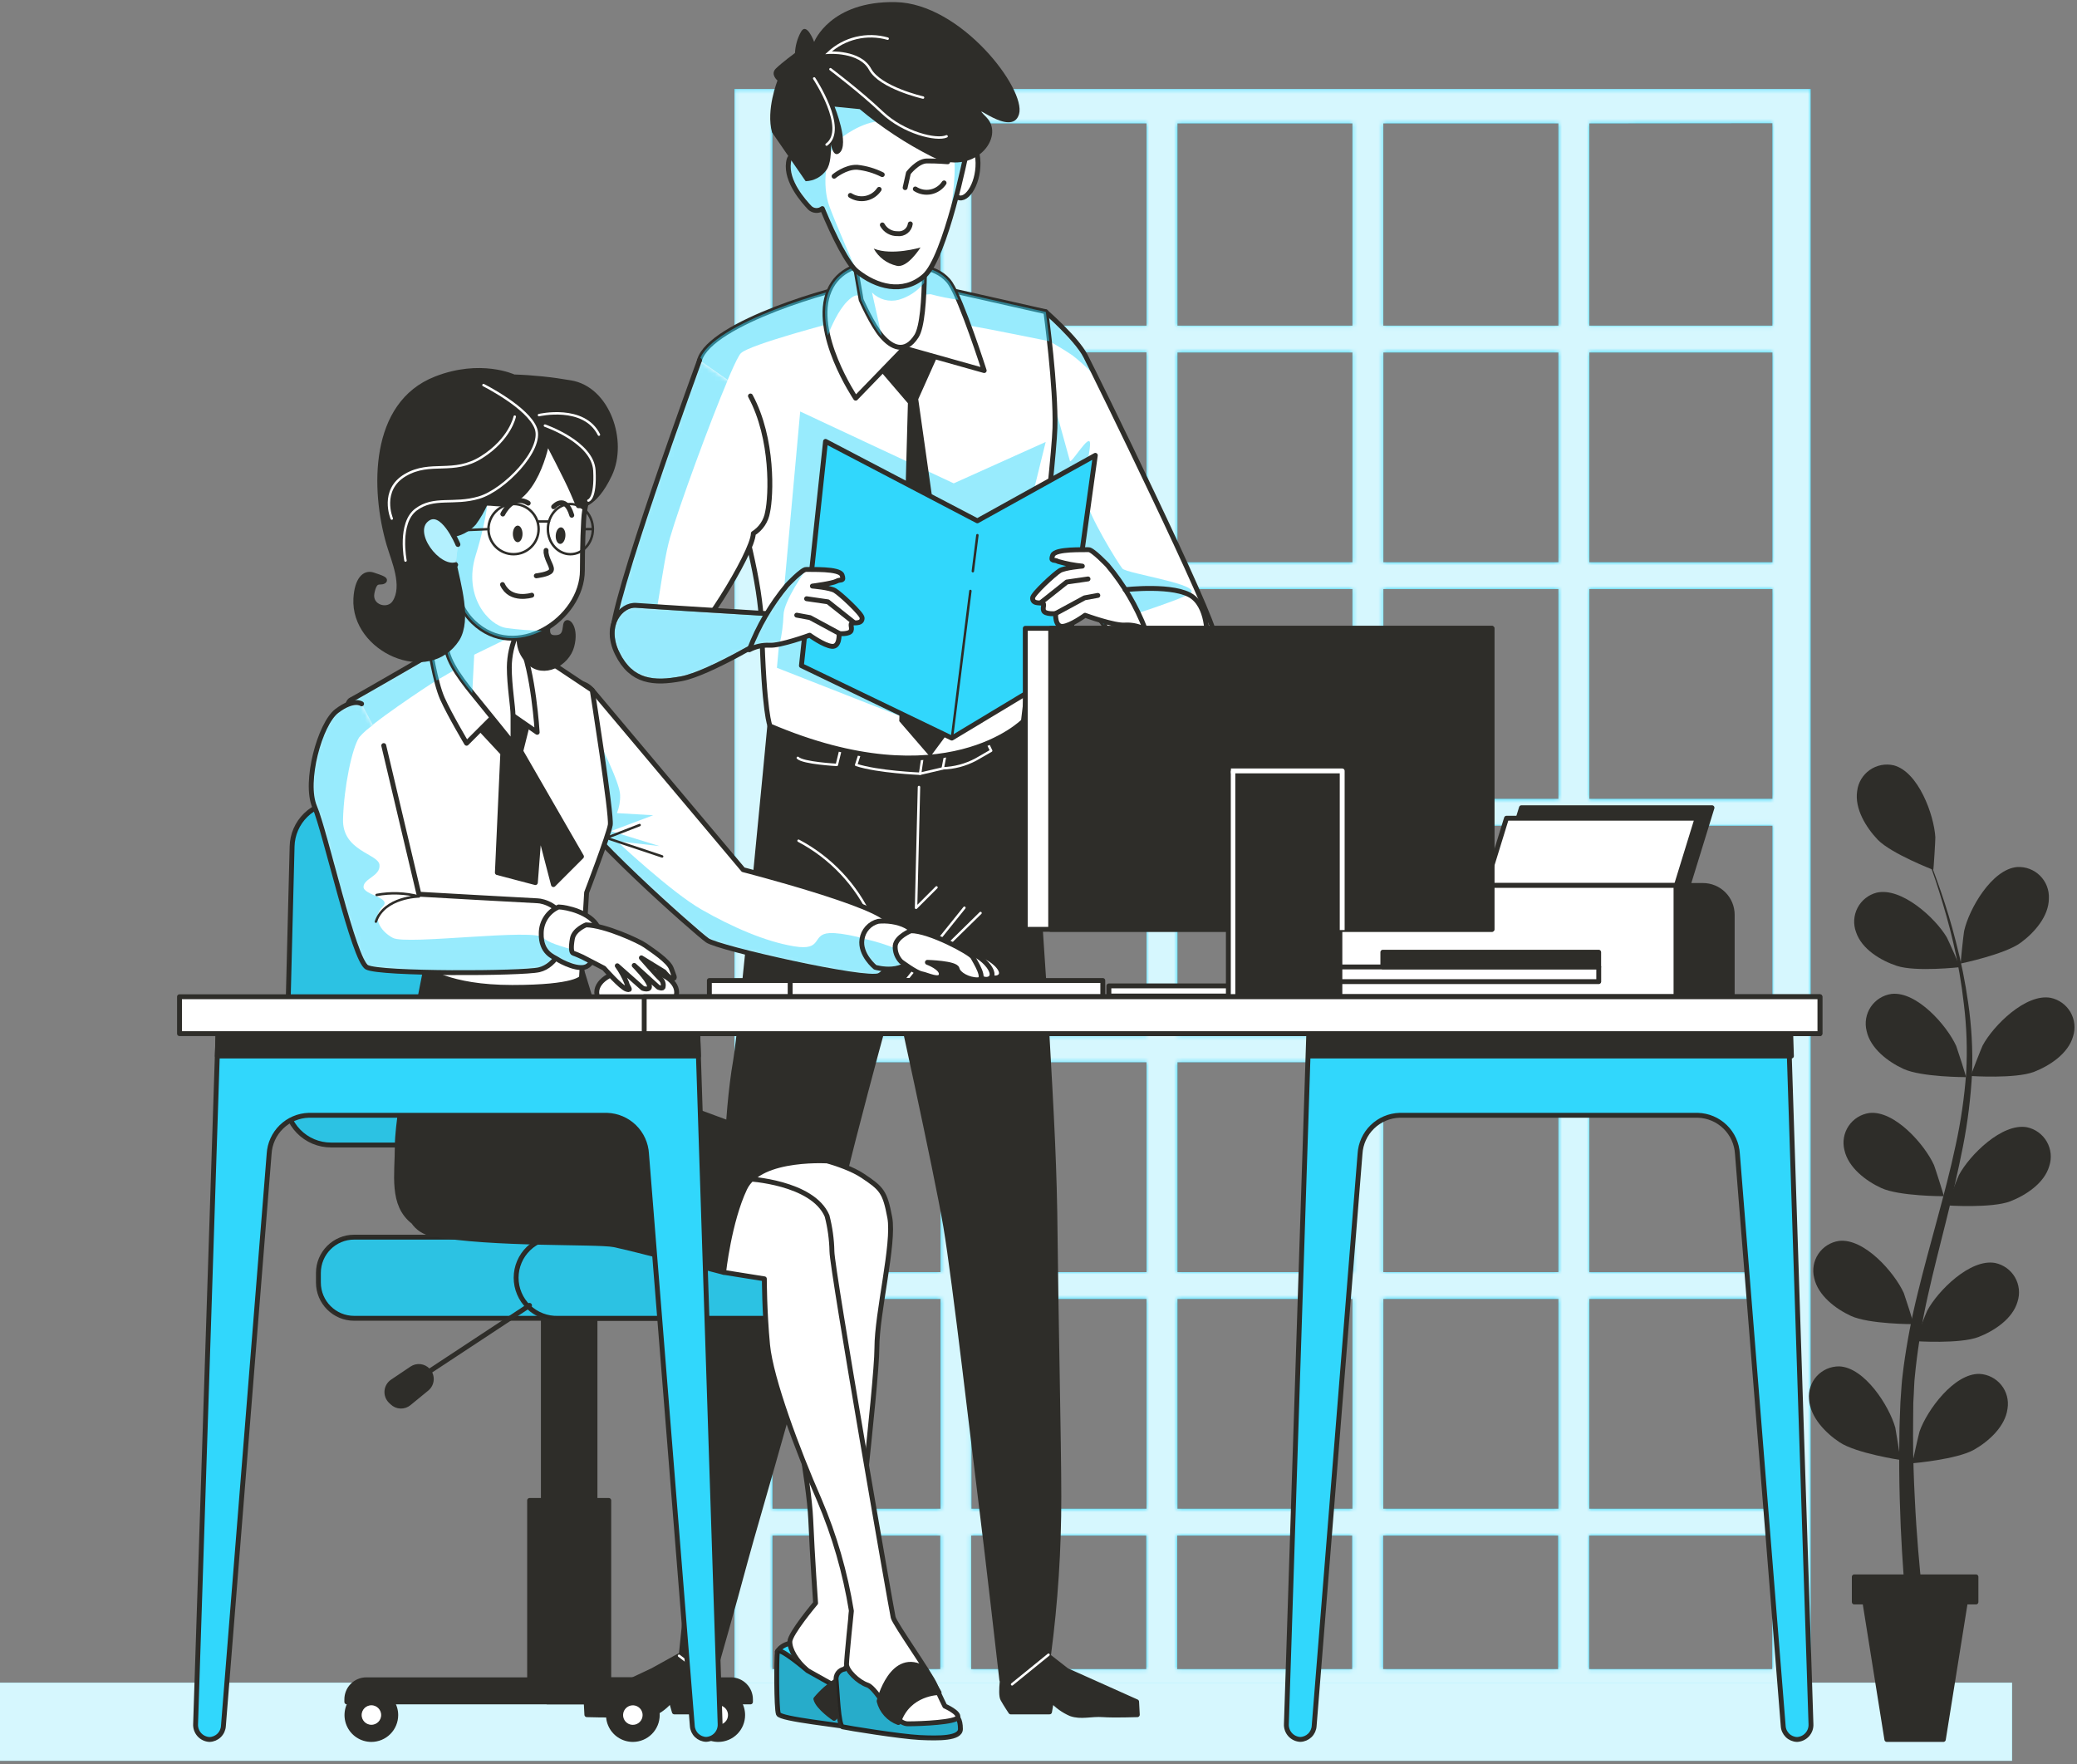 <svg width="498" height="423" viewBox="0 0 498 423" fill="none" xmlns="http://www.w3.org/2000/svg">
<rect x="0" y="0" width="498" height="423" fill="#808080" stroke="none"/>
<g clip-path="url(#clip0_767_1587)">
<path d="M176.102 21.341V408.389H434.133V21.341H176.102ZM424.984 29.531V78.074H381.062V29.578L424.984 29.531ZM282.314 191.529V141.219H324.282V191.529H282.314ZM324.282 197.941V248.251H282.314V197.941H324.282ZM274.908 191.529H232.917V141.219H274.896L274.908 191.529ZM274.908 197.941V248.251H232.917V197.941H274.908ZM274.908 254.662V304.972H232.917V254.662H274.908ZM282.314 254.662H324.282V304.972H282.314V254.662ZM331.688 254.662H373.668V304.972H331.676L331.688 254.662ZM331.688 248.262V197.952H373.668V248.262H331.688ZM331.688 191.529V141.219H373.668V191.529H331.688ZM331.688 134.807V84.497H373.668V134.807H331.688ZM324.282 134.807H282.314V84.497H324.282V134.807ZM274.908 134.807H232.917V110.705C233.047 109.422 233.047 108.128 232.917 106.844V84.474H274.896L274.908 134.807ZM225.522 134.807H185.204V84.497H225.464L225.522 134.807ZM225.522 141.207V191.517H185.204V141.207H225.522ZM225.522 197.941V248.251H185.204V197.941H225.522ZM225.522 254.662V304.972H185.204V254.662H225.522ZM225.522 311.396V361.706H185.204V311.396H225.522ZM232.928 311.396H274.908V361.706H232.917L232.928 311.396ZM282.314 311.396H324.282V361.706H282.314V311.396ZM331.688 311.396H373.668V361.706H331.676L331.688 311.396ZM381.074 311.396H424.996V361.706H381.062L381.074 311.396ZM381.074 304.996V254.686H424.996V304.996H381.074ZM381.074 248.262V197.952H424.996V248.262H381.074ZM381.074 191.529V141.219H424.996V191.529H381.074ZM381.074 134.807V84.497H424.996V134.807H381.074ZM373.668 29.578V78.074H331.676V29.578H373.668ZM324.282 29.578V78.074H282.314V29.578H324.282ZM274.908 29.578V78.074H232.917V29.578H274.908ZM225.522 29.578V78.074H185.204V29.578H225.522ZM185.204 400.152V368.129H225.464V400.152H185.204ZM232.87 400.152V368.129H274.85V400.152H232.87ZM282.256 400.152V368.129H324.224V400.152H282.256ZM331.63 400.152V368.129H373.609V400.152H331.63ZM381.015 400.152V368.129H424.937V400.152H381.015Z" fill="#31D7FC"/>
<mask id="mask0_767_1587" style="mask-type:luminance" maskUnits="userSpaceOnUse" x="176" y="21" width="259" height="388">
<path d="M176.094 21.341V408.389H434.126V21.341H176.094ZM424.976 29.531V78.074H381.054V29.578L424.976 29.531ZM282.306 191.529V141.219H324.274V191.529H282.306ZM324.274 197.941V248.251H282.306V197.941H324.274ZM274.9 191.529H232.909V141.219H274.889L274.9 191.529ZM274.9 197.941V248.251H232.909V197.941H274.9ZM274.9 254.662V304.972H232.909V254.662H274.9ZM282.306 254.662H324.274V304.972H282.306V254.662ZM331.68 254.662H373.66V304.972H331.669L331.68 254.662ZM331.68 248.262V197.952H373.66V248.262H331.68ZM331.68 191.529V141.219H373.66V191.529H331.68ZM331.68 134.807V84.497H373.66V134.807H331.68ZM324.274 134.807H282.306V84.497H324.274V134.807ZM274.9 134.807H232.909V110.705C233.039 109.422 233.039 108.128 232.909 106.844V84.474H274.889L274.9 134.807ZM225.515 134.807H185.196V84.497H225.456L225.515 134.807ZM225.515 141.207V191.517H185.196V141.207H225.515ZM225.515 197.941V248.251H185.196V197.941H225.515ZM225.515 254.662V304.972H185.196V254.662H225.515ZM225.515 311.396V361.706H185.196V311.396H225.515ZM232.921 311.396H274.9V361.706H232.909L232.921 311.396ZM282.306 311.396H324.274V361.706H282.306V311.396ZM331.68 311.396H373.66V361.706H331.669L331.68 311.396ZM381.066 311.396H424.988V361.706H381.054L381.066 311.396ZM381.066 304.996V254.686H424.988V304.996H381.066ZM381.066 248.262V197.952H424.988V248.262H381.066ZM381.066 191.529V141.219H424.988V191.529H381.066ZM381.066 134.807V84.497H424.988V134.807H381.066ZM373.66 29.578V78.074H331.669V29.578H373.66ZM324.274 29.578V78.074H282.306V29.578H324.274ZM274.9 29.578V78.074H232.909V29.578H274.9ZM225.515 29.578V78.074H185.196V29.578H225.515ZM185.196 400.152V368.129H225.456V400.152H185.196ZM232.862 400.152V368.129H274.842V400.152H232.862ZM282.248 400.152V368.129H324.216V400.152H282.248ZM331.622 400.152V368.129H373.601V400.152H331.622ZM381.008 400.152V368.129H424.929V400.152H381.008Z" fill="white"/>
</mask>
<g mask="url(#mask0_767_1587)">
<path opacity="0.8" d="M176.094 21.341V408.389H434.126V21.341H176.094ZM424.976 29.531V78.074H381.054V29.578L424.976 29.531ZM282.306 191.529V141.219H324.274V191.529H282.306ZM324.274 197.941V248.251H282.306V197.941H324.274ZM274.9 191.529H232.909V141.219H274.889L274.9 191.529ZM274.9 197.941V248.251H232.909V197.941H274.9ZM274.9 254.662V304.972H232.909V254.662H274.9ZM282.306 254.662H324.274V304.972H282.306V254.662ZM331.68 254.662H373.66V304.972H331.669L331.68 254.662ZM331.68 248.262V197.952H373.66V248.262H331.68ZM331.68 191.529V141.219H373.66V191.529H331.68ZM331.68 134.807V84.497H373.66V134.807H331.68ZM324.274 134.807H282.306V84.497H324.274V134.807ZM274.9 134.807H232.909V110.705C233.039 109.422 233.039 108.128 232.909 106.844V84.474H274.889L274.9 134.807ZM225.515 134.807H185.196V84.497H225.456L225.515 134.807ZM225.515 141.207V191.517H185.196V141.207H225.515ZM225.515 197.941V248.251H185.196V197.941H225.515ZM225.515 254.662V304.972H185.196V254.662H225.515ZM225.515 311.396V361.706H185.196V311.396H225.515ZM232.921 311.396H274.9V361.706H232.909L232.921 311.396ZM282.306 311.396H324.274V361.706H282.306V311.396ZM331.68 311.396H373.66V361.706H331.669L331.68 311.396ZM381.066 311.396H424.988V361.706H381.054L381.066 311.396ZM381.066 304.996V254.686H424.988V304.996H381.066ZM381.066 248.262V197.952H424.988V248.262H381.066ZM381.066 191.529V141.219H424.988V191.529H381.066ZM381.066 134.807V84.497H424.988V134.807H381.066ZM373.66 29.578V78.074H331.669V29.578H373.66ZM324.274 29.578V78.074H282.306V29.578H324.274ZM274.9 29.578V78.074H232.909V29.578H274.9ZM225.515 29.578V78.074H185.196V29.578H225.515ZM185.196 400.152V368.129H225.456V400.152H185.196ZM232.862 400.152V368.129H274.842V400.152H232.862ZM282.248 400.152V368.129H324.216V400.152H282.248ZM331.622 400.152V368.129H373.601V400.152H331.622ZM381.008 400.152V368.129H424.929V400.152H381.008Z" fill="white"/>
</g>
<path d="M482.426 403.404H0V422.136H482.426V403.404Z" fill="#31D7FC"/>
<path opacity="0.8" d="M482.426 403.404H0V422.136H482.426V403.404Z" fill="white"/>
<path d="M458.56 350.801C458.454 350.801 460.104 343.605 460.256 343.161C462.058 338.048 468.563 329.214 474.635 329.378C475.645 329.432 476.632 329.698 477.531 330.16C478.431 330.621 479.223 331.267 479.856 332.056C480.489 332.844 480.948 333.757 481.204 334.735C481.459 335.714 481.506 336.735 481.339 337.732C480.79 341.979 476.87 345.524 473.348 347.537C469.207 349.9 458.571 350.801 458.56 350.801Z" fill="#2E2D29"/>
<path d="M459.245 321.529C459.14 321.529 461.854 314.649 462.077 314.239C464.639 309.442 472.396 301.697 478.375 302.785C479.364 302.992 480.298 303.405 481.117 303.997C481.936 304.588 482.621 305.346 483.127 306.22C483.634 307.094 483.951 308.065 484.057 309.07C484.163 310.075 484.057 311.091 483.745 312.052C482.575 316.182 478.141 319.072 474.385 320.534C469.904 322.254 459.257 321.529 459.245 321.529Z" fill="#2E2D29"/>
<path d="M466.871 288.989C466.754 288.989 469.468 282.11 469.691 281.7C472.253 276.915 480.022 269.169 486 270.246C486.99 270.454 487.924 270.868 488.742 271.461C489.561 272.054 490.245 272.813 490.751 273.689C491.256 274.564 491.572 275.536 491.677 276.542C491.781 277.547 491.673 278.563 491.359 279.524C490.189 283.642 485.755 286.544 481.999 288.007C477.53 289.715 466.871 288.989 466.871 288.989Z" fill="#2E2D29"/>
<path d="M472.551 257.961C472.434 257.961 475.148 251.082 475.37 250.66C477.933 245.875 485.701 238.13 491.68 239.218C492.669 239.425 493.603 239.837 494.422 240.429C495.241 241.021 495.926 241.779 496.433 242.653C496.939 243.527 497.256 244.498 497.362 245.503C497.469 246.507 497.363 247.523 497.05 248.484C495.88 252.614 491.434 255.504 487.69 256.967C483.209 258.675 472.551 257.961 472.551 257.961Z" fill="#2E2D29"/>
<path d="M470.137 230.993C470.02 230.993 470.827 223.669 470.932 223.213C472.102 217.913 477.578 208.389 483.638 207.862C484.646 207.802 485.656 207.955 486.601 208.31C487.546 208.666 488.406 209.216 489.124 209.926C489.842 210.635 490.403 211.488 490.771 212.429C491.138 213.369 491.303 214.377 491.255 215.386C491.255 219.679 487.745 223.646 484.446 226.044C480.608 228.829 470.137 230.993 470.137 230.993Z" fill="#2E2D29"/>
<path d="M455.609 350.006C455.714 350.006 454.544 342.728 454.439 342.284C452.976 337.054 447.068 327.811 440.995 327.577C439.984 327.565 438.982 327.767 438.055 328.169C437.127 328.571 436.294 329.163 435.611 329.908C434.928 330.654 434.409 331.534 434.089 332.493C433.769 333.452 433.654 334.468 433.753 335.474C434.022 339.756 437.708 343.547 441.089 345.782C445.044 348.414 455.597 350.006 455.609 350.006Z" fill="#2E2D29"/>
<path d="M458.811 317.455C458.928 317.455 456.658 310.435 456.471 309.99C454.224 305.041 446.982 296.805 440.945 297.495C439.944 297.638 438.985 297.99 438.13 298.528C437.274 299.066 436.542 299.778 435.98 300.618C435.418 301.458 435.04 302.407 434.869 303.403C434.698 304.399 434.739 305.419 434.989 306.399C435.902 310.587 440.126 313.781 443.799 315.478C448.128 317.478 458.799 317.455 458.811 317.455Z" fill="#2E2D29"/>
<path d="M466.057 286.779C466.163 286.779 463.904 279.759 463.717 279.326C461.483 274.377 454.24 266.141 448.203 266.831C447.203 266.972 446.244 267.323 445.388 267.86C444.532 268.396 443.799 269.107 443.236 269.946C442.673 270.785 442.293 271.733 442.121 272.728C441.949 273.723 441.988 274.744 442.236 275.723C443.16 279.923 447.372 283.106 451.058 284.814C455.375 286.803 466.046 286.779 466.057 286.779Z" fill="#2E2D29"/>
<path d="M471.381 258.231C471.498 258.231 469.228 251.211 469.041 250.767C466.794 245.829 459.564 237.593 453.515 238.283C452.515 238.424 451.556 238.775 450.701 239.312C449.845 239.848 449.113 240.56 448.551 241.399C447.989 242.238 447.61 243.186 447.439 244.181C447.269 245.176 447.31 246.197 447.56 247.175C448.472 251.375 452.696 254.558 456.381 256.254C460.699 258.255 471.381 258.231 471.381 258.231Z" fill="#2E2D29"/>
<path d="M469.921 231.869C470.038 231.869 467.019 225.118 466.773 224.708C464 220.028 455.904 212.646 449.972 214.003C448.993 214.253 448.078 214.708 447.287 215.336C446.496 215.964 445.846 216.753 445.38 217.649C444.914 218.546 444.642 219.531 444.583 220.539C444.523 221.548 444.677 222.558 445.035 223.503C446.404 227.563 450.943 230.277 454.793 231.553C459.309 233.062 469.921 231.869 469.921 231.869Z" fill="#2E2D29"/>
<path d="M463.532 208.54C463.626 208.54 464.059 201.204 464.035 200.736C463.72 195.307 459.94 185.011 454.055 183.478C453.071 183.251 452.05 183.234 451.059 183.427C450.067 183.62 449.128 184.02 448.301 184.601C447.474 185.181 446.779 185.93 446.261 186.796C445.742 187.663 445.412 188.63 445.292 189.633C444.637 193.88 447.421 198.373 450.241 201.333C453.552 204.702 463.521 208.528 463.532 208.54Z" fill="#2E2D29"/>
<path d="M457.604 390.11C457.604 390.11 457.218 387.01 456.75 381.628C456.282 376.246 455.744 368.547 455.498 359.293C455.37 354.613 455.323 349.652 455.416 344.34C455.416 341.672 455.557 339.005 455.662 336.15C455.756 334.769 455.861 333.377 455.955 331.961C456.048 330.546 456.282 329.095 456.434 327.644C457.236 321.738 458.357 315.879 459.792 310.094C461.231 304.186 462.869 298.254 464.472 292.333C466.075 286.413 467.655 280.493 468.895 274.608C470.156 268.861 471.005 263.031 471.434 257.163C471.735 251.67 471.547 246.161 470.872 240.701C470.318 235.753 469.47 230.842 468.333 225.994C467.304 221.513 466.099 217.465 464.999 213.897C463.899 210.328 462.764 207.263 461.828 204.747C459.921 199.716 458.622 196.932 458.622 196.932C458.622 196.932 459.979 199.693 461.992 204.677C462.998 207.169 464.156 210.223 465.373 213.768C466.59 217.313 467.854 221.35 468.977 225.831C470.24 230.644 471.221 235.528 471.913 240.456C472.719 245.971 473.032 251.546 472.849 257.116C472.537 263.065 471.806 268.984 470.662 274.83C469.492 280.797 468.088 286.788 466.602 292.755C465.116 298.722 463.56 304.7 462.261 310.55C460.971 316.273 459.995 322.061 459.336 327.89C459.219 329.305 459.008 330.651 458.962 332.078C458.915 333.506 458.821 334.898 458.751 336.279C458.751 338.946 458.669 341.707 458.692 344.317C458.692 349.57 458.868 354.531 459.102 359.105C459.535 368.266 460.272 375.883 460.822 381.195C461.372 386.507 461.84 389.502 461.84 389.502C461.88 389.779 461.866 390.062 461.798 390.334C461.729 390.606 461.608 390.861 461.44 391.086C461.273 391.311 461.063 391.501 460.822 391.644C460.582 391.788 460.315 391.883 460.038 391.924C459.761 391.965 459.478 391.95 459.206 391.882C458.934 391.813 458.679 391.692 458.454 391.525C458.229 391.357 458.039 391.147 457.895 390.907C457.752 390.666 457.657 390.399 457.616 390.122V390.11H457.604Z" fill="#2E2D29"/>
<path d="M444.602 378.037H473.77V384.063H471.231L465.954 417.021H452.405L447.14 384.063H444.602V378.037Z" fill="#2E2D29" stroke="#2E2D29" stroke-width="1.17" stroke-linecap="round" stroke-linejoin="round"/>
<path d="M240.703 400.061C240.703 400.061 239.697 405.992 240.434 407.326C241.171 408.66 242.353 410.415 242.353 410.415H251.643L252.146 407.549C253.427 408.97 254.999 410.1 256.755 410.86C259.224 411.737 261.611 410.86 264.501 411.082C266.946 411.269 272.691 411.082 272.691 411.082L272.527 407.981L255.761 400.47L249.759 395.79C249.759 395.79 244.494 400.54 240.703 400.061Z" fill="#2E2D29" stroke="#2E2D29" stroke-width="1.17" stroke-linecap="round" stroke-linejoin="round"/>
<path d="M171.505 400.06C171.505 400.06 173.096 404.893 172.511 406.215C171.926 407.537 170.967 410.415 170.967 410.415H161.689L160.87 407.548C159.74 408.977 158.284 410.113 156.623 410.86C154.283 411.737 151.755 410.86 148.901 411.082C146.479 411.269 140.711 411.082 140.711 411.082L140.547 407.981L156.494 400.47L162.824 396.96C162.824 396.96 167.761 400.54 171.505 400.06Z" fill="#2E2D29" stroke="#2E2D29" stroke-width="1.17" stroke-linecap="round" stroke-linejoin="round"/>
<path d="M245.715 171.958C245.715 171.958 249.553 221.636 250.887 245.387C252.221 269.138 252.841 279.914 252.993 296.633C253.145 313.353 253.882 346.393 253.882 358.807C253.895 371.48 253.07 384.139 251.413 396.703L240.193 402.682C240.193 402.682 236.566 370.811 235.104 359.392C233.781 349.061 228.949 307.023 226.761 294.024C224.574 281.025 214.605 235.828 214.605 235.828C214.605 235.828 201.302 283.248 197.862 302.191C194.423 321.133 181.482 363.85 178.71 374.239C175.937 384.629 171.514 400.038 171.514 400.038C169.955 400.495 168.317 400.623 166.705 400.412C165.982 400.355 165.284 400.122 164.672 399.732C164.06 399.342 163.553 398.809 163.195 398.178C163.195 398.178 166.46 367.079 167.805 351.963C169.478 333.243 170.005 308.392 172.041 297.99C174.076 287.589 174.006 267.664 176.37 254.291C177.715 246.698 184.56 174.052 184.56 174.052C184.56 174.052 222.514 189.414 245.715 171.958Z" fill="#2E2D29" stroke="#2E2D29" stroke-width="1.17" stroke-linecap="round" stroke-linejoin="round"/>
<path d="M251.404 396.703L242.664 403.805" stroke="white" stroke-width="0.585" stroke-linecap="round" stroke-linejoin="round"/>
<path d="M162.812 396.948L169.751 402.26" stroke="white" stroke-width="0.585" stroke-linecap="round" stroke-linejoin="round"/>
<path d="M220.343 188.677L219.641 217.646L224.543 212.744" stroke="white" stroke-width="0.585" stroke-linecap="round" stroke-linejoin="round"/>
<path d="M217.266 234.996L231.235 217.621" stroke="white" stroke-width="0.585" stroke-linecap="round" stroke-linejoin="round"/>
<path d="M235.099 218.884L223.445 230.303" stroke="white" stroke-width="0.585" stroke-linecap="round" stroke-linejoin="round"/>
<path d="M208.96 220.161C205.359 212.188 199.205 205.642 191.469 201.558" stroke="white" stroke-width="0.585" stroke-linecap="round" stroke-linejoin="round"/>
<path d="M226.693 180.848L226.038 184.229L220.609 185.493L221.229 181.269" stroke="white" stroke-width="0.585" stroke-linecap="round" stroke-linejoin="round"/>
<path d="M220.608 185.493C220.608 185.493 210.441 185.072 205.281 183.375L206.369 179.994" stroke="white" stroke-width="0.585" stroke-linecap="round" stroke-linejoin="round"/>
<path d="M201.679 179.152L200.649 183.376C200.649 183.376 192.588 182.955 191.289 181.691" stroke="white" stroke-width="0.585" stroke-linecap="round" stroke-linejoin="round"/>
<path d="M226.047 184.195C228.814 184.113 231.525 183.392 233.968 182.089L237.653 179.971L236.226 177.011" stroke="white" stroke-width="0.585" stroke-linecap="round" stroke-linejoin="round"/>
<path d="M250.715 74.741C250.715 74.741 258.062 81.118 260.262 85.33C262.461 89.542 291.337 148.416 291.22 152.441C291.103 156.466 286.832 164.141 279.298 164.141C271.763 164.141 243.203 118.254 243.203 118.254L250.715 74.741Z" fill="white"/>
<mask id="mask1_767_1587" style="mask-type:luminance" maskUnits="userSpaceOnUse" x="243" y="74" width="49" height="91">
<path d="M250.722 74.739C250.722 74.739 258.07 81.116 260.27 85.328C262.469 89.54 291.345 148.414 291.228 152.439C291.111 156.464 286.84 164.139 279.305 164.139C271.771 164.139 243.211 118.252 243.211 118.252L250.722 74.739Z" fill="white"/>
</mask>
<g mask="url(#mask1_767_1587)">
<g style="mix-blend-mode:multiply" opacity="0.5">
<path d="M251.616 81.805L252.108 82.075C252.974 82.578 254.916 83.713 257.045 85.128C259.451 86.974 261.645 89.081 263.585 91.411C263.585 91.411 260.941 84.391 257.069 81.033C254.915 79.183 252.912 77.164 251.078 74.996L251.616 81.805Z" fill="#31D7FC"/>
</g>
</g>
<path d="M250.715 74.741C250.715 74.741 258.062 81.118 260.262 85.33C262.461 89.542 291.337 148.416 291.22 152.441C291.103 156.466 286.832 164.141 279.298 164.141C271.763 164.141 243.203 118.254 243.203 118.254L250.715 74.741Z" stroke="#2E2D29" stroke-width="1.17" stroke-linecap="round" stroke-linejoin="round"/>
<path opacity="0.5" d="M269.115 136.307C268.144 135.137 260.925 123.519 260.188 119.178C259.451 114.837 261.358 109.28 261.358 106.378C261.358 103.476 256.771 111.444 256.526 110.485C256.28 109.525 253.39 99.136 253.39 99.136L244.533 110.59L243.211 118.277C243.211 118.277 254.396 136.236 264.622 149.68C271.899 147.34 282.886 143.771 285.249 142.344C288.911 140.179 270.086 137.523 269.115 136.307Z" fill="#31D7FC"/>
<path d="M215.444 66.784L250.766 74.74C250.766 74.74 253.223 92.84 252.943 102.621C252.662 112.402 245.384 172.891 245.384 172.891C245.384 172.891 226.664 191.986 184.638 174.061C184.638 174.061 183.175 171.242 182.626 150.158C182.099 129.367 166.468 90.757 167.72 86.358C170.294 77.338 201.205 68.668 205.265 68.422C208.69 68.097 212.09 67.549 215.444 66.784Z" fill="white" stroke="#2E2D29" stroke-width="1.17" stroke-linecap="round" stroke-linejoin="round"/>
<g style="mix-blend-mode:multiply" opacity="0.5">
<path d="M218.62 172.786L186.281 160.103L191.862 98.654L228.67 115.877L250.725 105.955L234.953 170.083L218.62 172.786Z" fill="#31D7FC"/>
</g>
<g style="mix-blend-mode:multiply" opacity="0.5">
<path d="M228.211 77.397C229.721 77.397 243.679 80.193 251.611 81.808C251.155 77.666 250.757 74.788 250.757 74.788L215.435 66.832C212.081 67.601 208.681 68.152 205.256 68.482C201.196 68.727 170.285 77.397 167.711 86.418C167.301 87.88 168.729 93.075 170.846 100.13C173.935 92.162 176.696 85.599 177.644 84.674C179.773 82.545 201.044 77.023 201.044 77.023L228.211 77.397Z" fill="#31D7FC"/>
</g>
<path d="M225.023 84.85L220.168 95.707L230.827 170.938L223.023 181.468L215.617 172.892L217.687 96.678L207.883 85.236L214.154 73.36L225.023 84.85Z" fill="#2E2D29"/>
<path d="M262.625 109.164L234.335 124.865L197.936 105.817L192.156 159.579L228.216 176.953L255.5 160.527L262.625 109.164Z" fill="#31D7FC" stroke="#2E2D29" stroke-width="1.17" stroke-linecap="round" stroke-linejoin="round"/>
<path d="M233.258 136.938L234.346 128.304" stroke="#2E2D29" stroke-width="0.585" stroke-linecap="round" stroke-linejoin="round"/>
<path d="M228.234 176.951L232.669 141.676" stroke="#2E2D29" stroke-width="0.585" stroke-linecap="round" stroke-linejoin="round"/>
<path d="M218.734 63.767C218.734 63.767 225.111 63.767 227.883 67.979C230.656 72.191 235.98 88.84 235.98 88.84L216.792 83.446L205.162 95.462C205.162 95.462 194.503 79.667 198.844 69.64C203.185 59.613 218.734 63.767 218.734 63.767Z" fill="white" stroke="#2E2D29" stroke-width="1.17" stroke-linecap="round" stroke-linejoin="round"/>
<g style="mix-blend-mode:multiply" opacity="0.5">
<path d="M229.821 71.874C229.272 70.529 228.623 69.226 227.879 67.978C225.106 63.708 218.729 63.766 218.729 63.766C218.729 63.766 203.204 59.612 198.839 69.616C197.435 72.857 197.669 76.706 198.477 80.427C199.237 78.438 200.957 74.448 203.157 72.237C206.129 69.265 206.48 71.851 206.48 71.851L223.117 70.529C225.321 71.12 227.56 71.569 229.821 71.874Z" fill="#31D7FC"/>
</g>
<path d="M221.464 54.08C221.464 54.08 222.54 76.216 219.744 80.581C216.947 84.945 213.765 83.272 211.437 80.581C209.108 77.89 206.476 71.876 206.476 71.876L203.633 55.496C203.633 55.496 220.2 58.55 221.464 54.08Z" fill="white" stroke="#2E2D29" stroke-width="1.17" stroke-linecap="round" stroke-linejoin="round"/>
<g style="mix-blend-mode:multiply" opacity="0.5">
<path d="M215.454 71.874C217.864 71.184 220.004 69.771 221.585 67.826C221.585 66.574 221.585 65.334 221.585 64.129C218.859 61.005 212.599 55.108 205.626 57.003C205.029 57.167 204.456 57.354 203.93 57.542L206.457 71.874C206.457 71.874 209.101 77.935 211.418 80.579L209.078 70.131C209.894 70.955 210.913 71.551 212.032 71.857C213.152 72.163 214.332 72.169 215.454 71.874Z" fill="#31D7FC"/>
</g>
<path d="M231.222 33.943C231.222 33.943 234.428 33.709 234.498 39.056C234.569 44.402 231.421 48.895 229.257 47.035C227.092 45.175 230.626 31.509 231.222 33.943Z" fill="white" stroke="#2E2D29" stroke-width="1.17" stroke-linecap="round" stroke-linejoin="round"/>
<path d="M209.216 6.262C194.626 9.701 190.718 19.132 190.835 27.673C190.835 30.937 192.345 36.588 194.345 42.543L194.088 42.005C194.088 42.005 189.7 34.353 189.057 38.952C188.413 43.55 192.754 48.312 194.193 49.844C194.593 50.212 195.107 50.43 195.65 50.459C196.192 50.489 196.727 50.33 197.165 50.008C200.066 57.028 203.307 63.311 205.425 65.019C210.011 68.728 216.458 70.635 221.583 66.189C226.707 61.743 231.773 36.389 231.773 36.389C232.99 10.743 223.806 2.845 209.216 6.262Z" fill="white"/>
<mask id="mask2_767_1587" style="mask-type:luminance" maskUnits="userSpaceOnUse" x="188" y="5" width="44" height="64">
<path d="M209.208 6.261C194.618 9.701 190.71 19.131 190.827 27.672C190.827 30.936 192.337 36.587 194.337 42.542L194.08 42.004C194.08 42.004 189.692 34.352 189.049 38.95C188.405 43.549 192.746 48.31 194.185 49.843C194.585 50.211 195.1 50.429 195.642 50.459C196.184 50.488 196.72 50.329 197.157 50.007C200.059 57.027 203.3 63.31 205.417 65.018C210.004 68.727 216.45 70.634 221.575 66.188C226.7 61.742 231.766 36.388 231.766 36.388C232.982 10.742 223.798 2.844 209.208 6.261Z" fill="white"/>
</mask>
<g mask="url(#mask2_767_1587)">
<g style="mix-blend-mode:multiply" opacity="0.5">
<path d="M201.439 33.264C201.439 33.264 206.529 29.017 211.63 29.017C216.731 29.017 227.355 33.697 228.618 37.511C229.391 39.851 228.478 47.398 227.624 53.131C230.081 45.058 231.812 36.423 231.812 36.423C232.982 10.788 223.786 2.867 209.208 6.307C194.63 9.747 190.71 19.177 190.827 27.718C190.827 30.983 192.337 36.634 194.337 42.589L194.08 42.051C194.08 42.051 189.692 34.399 189.049 38.997C188.405 43.595 192.746 48.357 194.185 49.89C194.585 50.258 195.1 50.475 195.642 50.505C196.184 50.535 196.72 50.375 197.157 50.054C200.059 57.074 203.3 63.356 205.417 65.065C205.417 65.065 200.538 54.078 198.842 49.41C197.145 44.742 197.613 36.622 201.439 33.264Z" fill="#31D7FC"/>
</g>
</g>
<path d="M209.216 6.262C194.626 9.701 190.718 19.132 190.835 27.673C190.835 30.937 192.345 36.588 194.345 42.543L194.088 42.005C194.088 42.005 189.7 34.353 189.057 38.952C188.413 43.55 192.754 48.312 194.193 49.844C194.593 50.212 195.107 50.43 195.65 50.459C196.192 50.489 196.727 50.33 197.165 50.008C200.066 57.028 203.307 63.311 205.425 65.019C210.011 68.728 216.458 70.635 221.583 66.189C226.707 61.743 231.773 36.389 231.773 36.389C232.99 10.743 223.806 2.845 209.216 6.262Z" stroke="#2E2D29" stroke-width="1.17" stroke-linecap="round" stroke-linejoin="round"/>
<path d="M226.364 43.852C225.633 44.951 224.5 45.719 223.209 45.99C221.918 46.262 220.572 46.015 219.461 45.303" stroke="#2E2D29" stroke-width="1.17" stroke-linecap="round" stroke-linejoin="round"/>
<path d="M210.794 45.398C210.063 46.496 208.93 47.264 207.639 47.535C206.348 47.807 205.002 47.56 203.891 46.848" stroke="#2E2D29" stroke-width="1.17" stroke-linecap="round" stroke-linejoin="round"/>
<path d="M211.54 41.865C209.654 40.919 207.613 40.32 205.515 40.098C202.73 39.981 199.992 42.251 199.992 42.251" stroke="#2E2D29" stroke-width="1.17" stroke-linecap="round" stroke-linejoin="round"/>
<path d="M218.259 53.68C218.16 54.391 217.785 55.034 217.216 55.472C216.647 55.91 215.929 56.106 215.217 56.02C214.473 56.042 213.737 55.859 213.09 55.489C212.444 55.119 211.913 54.578 211.555 53.925" stroke="#2E2D29" stroke-width="1.17" stroke-linecap="round" stroke-linejoin="round"/>
<path d="M220.712 59.333C220.712 59.333 213.88 61.369 209.492 59.602C210.066 60.633 210.849 61.531 211.793 62.238C212.736 62.946 213.818 63.447 214.968 63.709C217.565 64.399 220.712 59.333 220.712 59.333Z" fill="#2E2D29"/>
<path d="M227.226 38.786C227.226 38.786 224.664 38.563 222.242 38.587C220.019 38.587 217.807 41.477 217.807 41.477L217.023 44.987" stroke="#2E2D29" stroke-width="1.17" stroke-linecap="round" stroke-linejoin="round"/>
<path d="M206.137 26.163C211.442 30.606 217.241 34.426 223.417 37.547C233.479 42.578 241.201 32.867 236.486 28.093C231.771 23.319 242.629 33.335 244.337 27.344C246.045 21.354 230.414 0.797 214.713 0.504C199.011 0.212 195.209 10.052 195.209 10.052C195.209 10.052 193.36 4.986 191.968 7.782C191.158 9.304 190.695 10.986 190.611 12.707C190.611 12.707 187.428 15.047 186.024 16.44C184.62 17.832 186.422 19.306 186.422 19.306C186.422 19.306 183.614 26.326 185.112 31.743L193.173 43.443C194.145 43.412 195.098 43.157 195.956 42.699C196.814 42.24 197.555 41.59 198.122 40.799C200.228 38.038 198.684 29.427 198.684 29.427C198.684 29.427 198.812 38.693 201.281 36.657C203.75 34.622 200.111 25.566 200.111 25.566L206.137 26.163Z" fill="#2E2D29"/>
<path d="M199.117 16.593C199.117 16.593 206.301 21.998 211.496 26.936C216.691 31.873 224.611 33.768 226.963 32.68" stroke="white" stroke-width="0.585" stroke-miterlimit="10" stroke-linecap="round"/>
<path d="M221.319 23.39C221.319 23.39 211.023 21.05 208.601 16.581C206.179 12.112 198.68 12.638 198.68 12.638C200.553 10.911 202.839 9.693 205.318 9.103C207.797 8.513 210.386 8.57 212.837 9.269" stroke="white" stroke-width="0.585" stroke-miterlimit="10" stroke-linecap="round"/>
<path d="M195.219 18.803C195.219 18.803 203.268 30.936 198.191 34.668" stroke="white" stroke-width="0.585" stroke-miterlimit="10" stroke-linecap="round"/>
<path d="M167.731 86.371C167.731 86.371 145.887 145.924 146.893 152.57C147.899 159.215 159.365 156.571 162.981 155.67C166.596 154.769 180.531 132.656 180.624 127.894C181.524 127.331 182.295 126.583 182.884 125.7C183.473 124.816 183.867 123.817 184.041 122.77C184.895 118.932 185.48 105.22 179.934 94.936" fill="white"/>
<mask id="mask3_767_1587" style="mask-type:luminance" maskUnits="userSpaceOnUse" x="146" y="86" width="39" height="71">
<path d="M167.723 86.373C167.723 86.373 145.879 145.926 146.885 152.572C147.891 159.217 159.357 156.573 162.973 155.672C166.588 154.771 180.523 132.658 180.616 127.896C181.517 127.333 182.287 126.585 182.876 125.702C183.465 124.818 183.859 123.819 184.033 122.772C184.887 118.934 185.472 105.222 179.926 94.938" fill="white"/>
</mask>
<g mask="url(#mask3_767_1587)">
<g style="mix-blend-mode:multiply" opacity="0.5">
<path d="M167.723 86.373C167.723 86.373 145.879 145.926 146.885 152.572C147.447 156.21 151.144 157.053 154.958 156.936C157.626 149.413 158.667 135.665 160.668 128.856C162.879 121.239 170.086 101.525 174.474 91.158L167.723 86.373Z" fill="#31D7FC"/>
</g>
</g>
<path d="M167.731 86.371C167.731 86.371 145.887 145.924 146.893 152.57C147.899 159.215 159.365 156.571 162.981 155.67C166.596 154.769 180.531 132.656 180.624 127.894C181.524 127.331 182.295 126.583 182.884 125.7C183.473 124.816 183.867 123.817 184.041 122.77C184.895 118.932 185.48 105.22 179.934 94.936" stroke="#2E2D29" stroke-width="1.17" stroke-linecap="round" stroke-linejoin="round"/>
<path d="M184.224 147.129C184.224 147.129 156.144 145.421 152.54 145.128C148.937 144.836 144.62 149.808 148.013 156.688C151.406 163.568 156.799 163.965 163.421 162.714C170.044 161.462 184.669 152.535 184.669 152.535L184.224 147.129Z" fill="white"/>
<mask id="mask4_767_1587" style="mask-type:luminance" maskUnits="userSpaceOnUse" x="146" y="145" width="39" height="19">
<path d="M184.224 147.129C184.224 147.129 156.144 145.421 152.54 145.128C148.937 144.836 144.62 149.808 148.013 156.688C151.406 163.568 156.799 163.965 163.421 162.714C170.044 161.462 184.669 152.535 184.669 152.535L184.224 147.129Z" fill="white"/>
</mask>
<g mask="url(#mask4_767_1587)">
<path opacity="0.5" d="M184.224 147.129C184.224 147.129 156.144 145.421 152.54 145.128C148.937 144.836 144.62 149.808 148.013 156.688C151.406 163.568 156.799 163.965 163.421 162.714C170.044 161.462 184.669 152.535 184.669 152.535L184.224 147.129Z" fill="#31D7FC" stroke="#2E2D29" stroke-width="1.17" stroke-linecap="round" stroke-linejoin="round"/>
</g>
<path d="M184.224 147.129C184.224 147.129 156.144 145.421 152.54 145.128C148.937 144.836 144.62 149.808 148.013 156.688C151.406 163.568 156.799 163.965 163.421 162.714C170.044 161.462 184.669 152.535 184.669 152.535L184.224 147.129Z" stroke="#2E2D29" stroke-width="1.17" stroke-linecap="round" stroke-linejoin="round"/>
<path d="M188.712 140.283C188.712 140.283 192.339 136.434 193.298 136.516C194.258 136.598 201.301 136.212 201.898 137.861C202.495 139.511 201.547 138.786 200.576 139.336C199.605 139.886 194.784 140.506 194.784 140.506C194.784 140.506 198.938 140.845 200.19 141.582C201.442 142.319 206.742 147.21 206.718 148.169C206.695 149.129 206.051 149.339 204.764 149.339C203.477 149.339 204.425 150.263 204.074 151.188C203.723 152.112 201.184 151.913 201.184 151.913C201.184 151.913 201.407 155.119 199.488 154.955C197.569 154.791 194.129 152.288 194.129 152.288C194.129 152.288 187.027 154.885 184.477 154.686C182.801 154.61 181.137 154.986 179.656 155.774C181.801 150.147 184.861 144.913 188.712 140.283Z" fill="white"/>
<mask id="mask5_767_1587" style="mask-type:luminance" maskUnits="userSpaceOnUse" x="179" y="136" width="28" height="20">
<path d="M188.704 140.283C188.704 140.283 192.331 136.434 193.291 136.516C194.25 136.598 201.293 136.212 201.89 137.861C202.487 139.511 201.539 138.786 200.568 139.336C199.597 139.886 194.777 140.506 194.777 140.506C194.777 140.506 198.93 140.845 200.182 141.582C201.434 142.319 206.734 147.21 206.711 148.169C206.687 149.129 206.044 149.339 204.757 149.339C203.47 149.339 204.417 150.263 204.066 151.188C203.715 152.112 201.176 151.913 201.176 151.913C201.176 151.913 201.399 155.119 199.48 154.955C197.561 154.791 194.121 152.288 194.121 152.288C194.121 152.288 187.019 154.885 184.469 154.686C182.794 154.61 181.129 154.986 179.648 155.774C181.793 150.147 184.853 144.913 188.704 140.283Z" fill="white"/>
</mask>
<g mask="url(#mask5_767_1587)">
<g style="mix-blend-mode:multiply" opacity="0.5">
<path d="M188.704 140.283C184.863 144.881 181.804 150.079 179.648 155.669C181.129 154.881 182.794 154.505 184.469 154.581C185.308 154.595 186.145 154.505 186.961 154.312C187.469 152.074 187.771 149.795 187.862 147.502C187.862 144.098 193.291 136.516 193.291 136.516C192.32 136.434 188.704 140.283 188.704 140.283Z" fill="#31D7FC"/>
</g>
</g>
<path d="M188.712 140.283C188.712 140.283 192.339 136.434 193.298 136.516C194.258 136.598 201.301 136.212 201.898 137.861C202.495 139.511 201.547 138.786 200.576 139.336C199.605 139.886 194.784 140.506 194.784 140.506C194.784 140.506 198.938 140.845 200.19 141.582C201.442 142.319 206.742 147.21 206.718 148.169C206.695 149.129 206.051 149.339 204.764 149.339C203.477 149.339 204.425 150.263 204.074 151.188C203.723 152.112 201.184 151.913 201.184 151.913C201.184 151.913 201.407 155.119 199.488 154.955C197.569 154.791 194.129 152.288 194.129 152.288C194.129 152.288 187.027 154.885 184.477 154.686C182.801 154.61 181.137 154.986 179.656 155.774C181.801 150.147 184.861 144.913 188.712 140.283Z" stroke="#2E2D29" stroke-width="1.17" stroke-linecap="round" stroke-linejoin="round"/>
<path d="M204.747 149.237L198.5 144.276L193.398 143.539" stroke="#2E2D29" stroke-width="1.17" stroke-linecap="round" stroke-linejoin="round"/>
<path d="M201.14 151.808L194.214 148.064L191.031 147.479" stroke="#2E2D29" stroke-width="1.17" stroke-linecap="round" stroke-linejoin="round"/>
<path d="M265.585 135.547C265.585 135.547 261.957 131.709 260.998 131.779C260.039 131.849 252.995 131.487 252.399 133.125C251.802 134.763 252.75 134.049 253.721 134.611C255.613 135.158 257.552 135.53 259.512 135.722C259.512 135.722 255.359 136.061 254.107 136.81C252.855 137.559 247.555 142.438 247.578 143.386C247.602 144.333 248.245 144.556 249.532 144.556C250.819 144.556 249.871 145.48 250.222 146.404C250.573 147.329 253.112 147.118 253.112 147.118C253.112 147.118 252.89 150.324 254.809 150.172C256.728 150.02 260.167 147.504 260.167 147.504C260.167 147.504 267.269 150.101 269.82 149.844C271.497 149.766 273.163 150.146 274.64 150.944C272.487 145.349 269.427 140.148 265.585 135.547Z" fill="white" stroke="#2E2D29" stroke-width="1.17" stroke-linecap="round" stroke-linejoin="round"/>
<path d="M249.523 144.507L255.783 139.535L260.872 138.798" stroke="#2E2D29" stroke-width="1.17" stroke-linecap="round" stroke-linejoin="round"/>
<path d="M253.117 147.083L260.044 143.327L263.226 142.742" stroke="#2E2D29" stroke-width="1.17" stroke-linecap="round" stroke-linejoin="round"/>
<path d="M269.781 141.373C269.781 141.373 281.821 139.992 285.951 143.093C290.081 146.193 289.39 154.091 289.39 154.091" stroke="#2E2D29" stroke-width="1.17" stroke-linecap="round" stroke-linejoin="round"/>
<path d="M152.66 243.348C157.953 243.348 162.243 240.907 162.243 237.896C162.243 234.884 157.953 232.443 152.66 232.443C147.368 232.443 143.078 234.884 143.078 237.896C143.078 240.907 147.368 243.348 152.66 243.348Z" fill="white" stroke="#2E2D29" stroke-width="1.17" stroke-linecap="round" stroke-linejoin="round"/>
<path d="M402.259 220.333H356.57L364.795 193.646H410.484L402.259 220.333Z" fill="#2E2D29" stroke="#2E2D29" stroke-width="1.17" stroke-linecap="round" stroke-linejoin="round"/>
<path d="M398.685 222.837H352.984L361.209 196.161H406.91L398.685 222.837Z" fill="white" stroke="#2E2D29" stroke-width="1.17" stroke-linecap="round" stroke-linejoin="round"/>
<path d="M333.023 212.285H408.313C410.175 212.285 411.96 213.025 413.277 214.341C414.593 215.658 415.333 217.443 415.333 219.305V238.961H333.023V212.285Z" fill="#2E2D29" stroke="#2E2D29" stroke-width="1.17" stroke-linecap="round" stroke-linejoin="round"/>
<path d="M401.856 212.271H319.5V238.959H401.856V212.271Z" fill="white" stroke="#2E2D29" stroke-width="1.17" stroke-linecap="round" stroke-linejoin="round"/>
<path d="M383.328 231.811H317.539V235.332H383.328V231.811Z" fill="white" stroke="#2E2D29" stroke-width="1.17" stroke-linecap="round" stroke-linejoin="round"/>
<path d="M383.312 228.279H331.562V231.801H383.312V228.279Z" fill="#2E2D29" stroke="#2E2D29" stroke-width="1.17" stroke-linecap="round" stroke-linejoin="round"/>
<path d="M317.788 236.362H265.875V238.784H317.788V236.362Z" fill="white" stroke="#2E2D29" stroke-width="1.17" stroke-linecap="round" stroke-linejoin="round"/>
<path d="M357.727 150.637H245.828V222.802H357.727V150.637Z" fill="white" stroke="#2E2D29" stroke-width="1.17" stroke-linecap="round" stroke-linejoin="round"/>
<path d="M357.713 150.637H251.922V222.802H357.713V150.637Z" fill="#2E2D29" stroke="#2E2D29" stroke-width="1.17" stroke-linecap="round" stroke-linejoin="round"/>
<path d="M319.012 184.168H294.523V239.883H319.012V184.168Z" fill="white" stroke="#2E2D29" stroke-width="1.17" stroke-linecap="round" stroke-linejoin="round"/>
<path d="M321.262 184.168H296.773V239.883H321.262V184.168Z" fill="#2E2D29" stroke="#2E2D29" stroke-width="1.17" stroke-linecap="round" stroke-linejoin="round"/>
<path d="M295.141 184.823H321.817V222.977" stroke="white" stroke-width="1.17" stroke-linejoin="round"/>
<path d="M245.048 235.065H170.086V238.985H245.048V235.065Z" fill="white" stroke="#2E2D29" stroke-width="1.17" stroke-linecap="round" stroke-linejoin="round"/>
<path d="M264.415 235.065H189.453V238.985H264.415V235.065Z" fill="white" stroke="#2E2D29" stroke-width="1.17" stroke-linecap="round" stroke-linejoin="round"/>
<path d="M186.383 395.964C186.383 395.964 187.67 393.402 191.777 393.917C195.883 394.432 198.457 399.311 195.626 400.843C192.794 402.376 186.383 395.964 186.383 395.964Z" fill="#31D7FC" stroke="#2E2D29" stroke-width="1.17" stroke-linecap="round" stroke-linejoin="round"/>
<path d="M192.467 276.809C192.467 276.809 202.132 278.752 206.777 281.84C211.421 284.929 212.182 285.701 213.34 291.891C214.499 298.08 210.251 314.694 210.251 323.2C210.251 331.706 204.062 383.502 204.062 387.772C204.062 392.043 208.321 400.911 207.935 404C207.771 406.221 208.033 408.453 208.707 410.575C208.707 410.575 211.41 412.506 207.935 412.915C204.46 413.325 204.062 413.688 200.973 412.143C197.885 410.599 196.293 402.865 193.626 400.549C190.958 398.232 189.379 395.529 189.379 393.587C189.379 391.645 195.556 384.321 195.556 384.321C195.556 384.321 194.784 373.498 194.386 364.22C193.988 354.942 189.706 334.455 189.706 325.61C189.706 316.765 195.556 295.845 195.556 295.845C195.556 295.845 180.545 297.682 174.695 293.821C168.845 289.96 175.467 272.948 192.467 276.809Z" fill="white" stroke="#2E2D29" stroke-width="1.17" stroke-linecap="round" stroke-linejoin="round"/>
<path d="M193.614 400.503C193.614 400.503 186.594 394.478 186.384 396.01C186.173 397.543 186.126 409.629 186.641 410.904C187.156 412.18 201.02 413.478 208.216 414.765C215.411 416.052 212.58 411.419 211.036 410.39C209.491 409.36 193.614 400.503 193.614 400.503Z" fill="#31D7FC" stroke="#2E2D29" stroke-width="1.17" stroke-linecap="round" stroke-linejoin="round"/>
<path opacity="0.2" d="M193.614 400.503C193.614 400.503 186.594 394.478 186.384 396.01C186.173 397.543 186.126 409.629 186.641 410.904C187.156 412.18 201.02 413.478 208.216 414.765C215.411 416.052 212.58 411.419 211.036 410.39C209.491 409.36 193.614 400.503 193.614 400.503Z" fill="black"/>
<path d="M195.617 407.31C197.023 405.626 198.666 404.155 200.496 402.946C202.67 401.402 205.109 400.272 207.692 399.611L211.026 406.023C208.727 406.566 206.491 407.35 204.357 408.363C202.737 409.344 201.268 410.554 199.993 411.955C199.993 411.955 196.132 409.369 195.617 407.31Z" fill="#2E2D29" stroke="#2E2D29" stroke-width="1.17" stroke-linecap="round" stroke-linejoin="round"/>
<path d="M202.553 400.129C202.229 400.17 201.916 400.276 201.634 400.442C201.352 400.608 201.108 400.83 200.915 401.094C200.722 401.358 200.585 401.659 200.513 401.978C200.44 402.297 200.434 402.627 200.494 402.949C200.751 405.523 201.009 413.736 202.038 413.993C203.068 414.251 215.903 416.333 220.524 416.556C225.146 416.778 230.282 416.813 230.282 414.508C230.282 412.203 229.51 411.174 228.492 411.174C227.474 411.174 225.146 410.401 222.069 408.611C218.991 406.821 211.539 399.883 209.199 399.626C206.859 399.368 203.84 397.812 202.553 400.129Z" fill="#31D7FC" stroke="#2E2D29" stroke-width="1.17" stroke-linecap="round" stroke-linejoin="round"/>
<path opacity="0.2" d="M202.553 400.129C202.229 400.17 201.916 400.276 201.634 400.442C201.352 400.608 201.108 400.83 200.915 401.094C200.722 401.358 200.585 401.659 200.513 401.978C200.44 402.297 200.434 402.627 200.494 402.949C200.751 405.523 201.009 413.736 202.038 413.993C203.068 414.251 215.903 416.333 220.524 416.556C225.146 416.778 230.282 416.813 230.282 414.508C230.282 412.203 229.51 411.174 228.492 411.174C227.474 411.174 225.146 410.401 222.069 408.611C218.991 406.821 211.539 399.883 209.199 399.626C206.859 399.368 203.84 397.812 202.553 400.129Z" fill="black"/>
<path d="M94.888 411.172C94.888 410.015 94.544 408.884 93.902 407.922C93.259 406.96 92.345 406.21 91.276 405.768C90.207 405.325 89.031 405.209 87.896 405.435C86.761 405.66 85.719 406.218 84.901 407.036C84.083 407.854 83.526 408.896 83.3 410.031C83.074 411.166 83.19 412.342 83.633 413.411C84.076 414.48 84.825 415.394 85.787 416.036C86.749 416.679 87.88 417.022 89.037 417.022C90.589 417.022 92.077 416.406 93.174 415.309C94.271 414.212 94.888 412.724 94.888 411.172Z" fill="#2E2D29" stroke="#2E2D29" stroke-width="1.17" stroke-linecap="round" stroke-linejoin="round"/>
<path d="M89.05 414.086C90.665 414.086 91.975 412.777 91.975 411.161C91.975 409.546 90.665 408.236 89.05 408.236C87.435 408.236 86.125 409.546 86.125 411.161C86.125 412.777 87.435 414.086 89.05 414.086Z" fill="white" stroke="#2E2D29" stroke-width="1.17" stroke-linecap="round" stroke-linejoin="round"/>
<path d="M157.591 411.172C157.591 410.015 157.248 408.884 156.605 407.922C155.962 406.96 155.048 406.21 153.979 405.768C152.91 405.325 151.734 405.209 150.599 405.435C149.465 405.66 148.422 406.218 147.604 407.036C146.786 407.854 146.229 408.896 146.003 410.031C145.777 411.166 145.893 412.342 146.336 413.411C146.779 414.48 147.529 415.394 148.491 416.036C149.453 416.679 150.584 417.022 151.741 417.022C153.292 417.022 154.78 416.406 155.877 415.309C156.974 414.212 157.591 412.724 157.591 411.172Z" fill="#2E2D29" stroke="#2E2D29" stroke-width="1.17" stroke-linecap="round" stroke-linejoin="round"/>
<path d="M154.663 411.174C154.663 410.596 154.491 410.03 154.17 409.549C153.848 409.068 153.391 408.693 152.857 408.472C152.322 408.25 151.734 408.192 151.167 408.305C150.599 408.418 150.078 408.697 149.669 409.106C149.26 409.515 148.982 410.036 148.869 410.603C148.756 411.171 148.814 411.759 149.035 412.293C149.257 412.828 149.631 413.285 150.112 413.606C150.593 413.927 151.159 414.099 151.738 414.099C152.513 414.099 153.257 413.791 153.806 413.242C154.354 412.694 154.663 411.95 154.663 411.174Z" fill="white" stroke="#2E2D29" stroke-width="1.17" stroke-linecap="round" stroke-linejoin="round"/>
<path d="M178.067 411.172C178.067 410.015 177.724 408.884 177.081 407.922C176.438 406.96 175.525 406.21 174.456 405.768C173.387 405.325 172.211 405.209 171.076 405.435C169.941 405.66 168.899 406.218 168.081 407.036C167.262 407.854 166.705 408.896 166.48 410.031C166.254 411.166 166.37 412.342 166.812 413.411C167.255 414.48 168.005 415.394 168.967 416.036C169.929 416.679 171.06 417.022 172.217 417.022C173.769 417.022 175.257 416.406 176.354 415.309C177.451 414.212 178.067 412.724 178.067 411.172Z" fill="#2E2D29" stroke="#2E2D29" stroke-width="1.17" stroke-linecap="round" stroke-linejoin="round"/>
<path d="M175.139 411.172C175.141 410.59 174.971 410.021 174.649 409.536C174.327 409.051 173.869 408.673 173.332 408.449C172.794 408.226 172.203 408.167 171.632 408.279C171.062 408.392 170.537 408.672 170.126 409.084C169.714 409.495 169.434 410.019 169.321 410.59C169.209 411.161 169.268 411.752 169.491 412.29C169.715 412.827 170.093 413.285 170.578 413.607C171.063 413.929 171.632 414.099 172.214 414.097C172.99 414.097 173.734 413.789 174.282 413.24C174.831 412.692 175.139 411.948 175.139 411.172Z" fill="white" stroke="#2E2D29" stroke-width="1.17" stroke-linecap="round" stroke-linejoin="round"/>
<path d="M142.66 310.74H130.281V404.469H142.66V310.74Z" fill="#2E2D29" stroke="#2E2D29" stroke-width="1.17" stroke-linecap="round" stroke-linejoin="round"/>
<path d="M145.962 359.718H126.984V404.47H145.962V359.718Z" fill="#2E2D29" stroke="#2E2D29" stroke-width="1.17" stroke-linecap="round" stroke-linejoin="round"/>
<path d="M87.825 402.713H175.259C176.5 402.713 177.69 403.206 178.568 404.084C179.446 404.961 179.939 406.152 179.939 407.393V408.013H83.156V407.393C83.156 406.154 83.648 404.965 84.523 404.088C85.398 403.21 86.585 402.716 87.825 402.713Z" fill="#2E2D29" stroke="#2E2D29" stroke-width="1.17" stroke-linecap="round" stroke-linejoin="round"/>
<path d="M123.803 274.493H107.891V300.14H123.803V274.493Z" fill="#2E2D29" stroke="#2E2D29" stroke-width="1.17" stroke-linecap="round" stroke-linejoin="round"/>
<path d="M188.02 296.595H84.92C80.183 296.595 76.344 300.434 76.344 305.171V307.476C76.344 312.212 80.183 316.052 84.92 316.052H188.02C192.757 316.052 196.596 312.212 196.596 307.476V305.171C196.596 300.434 192.757 296.595 188.02 296.595Z" fill="#31D7FC" stroke="#2E2D29" stroke-width="1.17" stroke-linecap="round" stroke-linejoin="round"/>
<path opacity="0.1" d="M188.02 296.595H84.92C80.183 296.595 76.344 300.434 76.344 305.171V307.476C76.344 312.212 80.183 316.052 84.92 316.052H188.02C192.757 316.052 196.596 312.212 196.596 307.476V305.171C196.596 300.434 192.757 296.595 188.02 296.595Z" fill="black"/>
<path d="M196.592 306.317C196.592 303.739 195.568 301.266 193.745 299.442C191.921 297.619 189.448 296.595 186.87 296.595H133.822C132.516 296.549 131.214 296.768 129.994 297.236C128.774 297.705 127.661 298.414 126.721 299.322C125.782 300.23 125.034 301.317 124.524 302.52C124.013 303.723 123.75 305.017 123.75 306.323C123.75 307.63 124.013 308.923 124.524 310.126C125.034 311.329 125.782 312.417 126.721 313.325C127.661 314.233 128.774 314.942 129.994 315.41C131.214 315.879 132.516 316.097 133.822 316.052H186.87C189.449 316.049 191.922 315.022 193.745 313.197C195.568 311.371 196.592 308.897 196.592 306.317Z" fill="#31D7FC" stroke="#2E2D29" stroke-width="1.17" stroke-miterlimit="10"/>
<path opacity="0.1" d="M196.592 306.62C196.592 305.343 196.341 304.079 195.852 302.899C195.364 301.72 194.647 300.648 193.745 299.745C192.842 298.842 191.77 298.126 190.59 297.638C189.411 297.149 188.146 296.897 186.87 296.897H133.822C132.516 296.852 131.214 297.07 129.994 297.539C128.774 298.007 127.661 298.717 126.721 299.624C125.782 300.532 125.034 301.62 124.524 302.823C124.013 304.026 123.75 305.319 123.75 306.626C123.75 307.933 124.013 309.226 124.524 310.429C125.034 311.632 125.782 312.72 126.721 313.628C127.661 314.535 128.774 315.245 129.994 315.713C131.214 316.182 132.516 316.4 133.822 316.355H186.87C188.147 316.355 189.413 316.103 190.593 315.613C191.773 315.124 192.846 314.407 193.749 313.503C194.652 312.599 195.368 311.525 195.856 310.344C196.344 309.164 196.594 307.898 196.592 306.62Z" fill="black"/>
<path d="M117.971 274.506H79.361C77.912 274.507 76.476 274.217 75.14 273.654C73.804 273.09 72.595 272.265 71.583 271.227C70.571 270.189 69.777 268.959 69.248 267.609C68.719 266.259 68.466 264.817 68.504 263.368L70.036 202.914C70.104 200.08 71.278 197.385 73.307 195.406C75.336 193.427 78.059 192.321 80.894 192.325H108.658C111.254 192.321 113.765 193.247 115.736 194.937C117.707 196.627 119.007 198.967 119.399 201.533L128.7 262.034C128.932 263.578 128.829 265.154 128.396 266.655C127.964 268.156 127.213 269.545 126.194 270.729C125.176 271.913 123.914 272.863 122.495 273.515C121.076 274.167 119.533 274.505 117.971 274.506Z" fill="#31D7FC" stroke="#2E2D29" stroke-width="1.17" stroke-linecap="round" stroke-linejoin="round"/>
<path opacity="0.1" d="M117.971 274.506H79.361C77.912 274.507 76.476 274.217 75.14 273.654C73.804 273.09 72.595 272.265 71.583 271.227C70.571 270.189 69.777 268.959 69.248 267.609C68.719 266.259 68.466 264.817 68.504 263.368L70.036 202.914C70.104 200.08 71.278 197.385 73.307 195.406C75.336 193.427 78.059 192.321 80.894 192.325H108.658C111.254 192.321 113.765 193.247 115.736 194.937C117.707 196.627 119.007 198.967 119.399 201.533L128.7 262.034C128.932 263.578 128.829 265.154 128.396 266.655C127.964 268.156 127.213 269.545 126.194 270.729C125.176 271.913 123.914 272.863 122.495 273.515C121.076 274.167 119.533 274.505 117.971 274.506Z" fill="black"/>
<path d="M126.964 312.953L99.773 330.866" stroke="#2E2D29" stroke-width="1.17" stroke-linecap="round" stroke-linejoin="round"/>
<path d="M98.758 328.104L94.079 331.251C93.712 331.501 93.406 331.829 93.181 332.211C92.956 332.593 92.818 333.021 92.778 333.462C92.738 333.904 92.796 334.349 92.948 334.766C93.1 335.182 93.342 335.56 93.657 335.872L94.055 336.247C94.581 336.764 95.279 337.068 96.016 337.1C96.753 337.133 97.476 336.891 98.045 336.422L102.327 332.912C102.645 332.649 102.905 332.323 103.091 331.955C103.277 331.587 103.385 331.184 103.408 330.772C103.431 330.36 103.369 329.948 103.225 329.561C103.081 329.174 102.859 328.822 102.573 328.525C102.088 328.017 101.44 327.697 100.742 327.62C100.045 327.543 99.342 327.714 98.758 328.104Z" fill="#2E2D29" stroke="#2E2D29" stroke-width="1.17" stroke-linecap="round" stroke-linejoin="round"/>
<path d="M131.211 402.713H158.039C159.28 402.713 160.471 403.206 161.348 404.084C162.226 404.961 162.719 406.152 162.719 407.393V408.013H131.211V402.713Z" fill="#2E2D29" stroke="#2E2D29" stroke-width="1.17" stroke-linecap="round" stroke-linejoin="round"/>
<path d="M179.361 282.611C179.361 282.611 194.816 283.384 198.303 291.503C199.021 294.284 199.414 297.138 199.473 300.009C199.473 304.256 213.77 386.203 214.156 387.759C214.543 389.315 223.048 401.284 224.207 403.987C225.365 406.69 226.547 409.018 226.547 409.018C226.547 409.018 230.057 410.563 229.647 411.721C229.238 412.879 221.141 413.265 217.666 413.265C214.192 413.265 210.319 404.771 208.002 403.987C205.686 403.203 202.971 400.477 202.971 398.968C202.971 397.459 204.141 386.215 204.141 386.215C202.659 377.043 200.066 368.085 196.419 359.539C191.248 347.757 184.813 330.546 184.041 322.438C183.268 314.33 183.268 306.585 183.268 306.585L173.511 305.029C173.511 305.029 172.341 284.928 179.361 282.611Z" fill="white" stroke="#2E2D29" stroke-width="1.17" stroke-linecap="round" stroke-linejoin="round"/>
<path d="M210.781 407.828C210.781 407.828 213.87 395.25 221.826 400.129L225.161 405.769C225.161 405.769 217.719 405.769 215.403 412.964C214.271 412.551 213.259 411.867 212.453 410.971C211.647 410.076 211.073 408.997 210.781 407.828Z" fill="#2E2D29" stroke="#2E2D29" stroke-width="1.17" stroke-linecap="round" stroke-linejoin="round"/>
<path d="M147.359 259.143L146.985 259.202C143.475 244.904 138.736 230.291 138.736 230.291C138.736 230.291 115.488 236.434 102.08 232.268C102.08 232.268 95.259 265.859 95.259 274.634C95.259 281.654 93.808 288.791 99.12 292.909C99.634 293.666 100.294 294.311 101.062 294.807C101.83 295.304 102.689 295.641 103.59 295.799C118.086 298.525 143.065 297.578 147.231 298.408C151.396 299.239 173.497 305.031 173.497 305.031C173.497 305.031 174.819 292.839 178.563 284.93C182.307 277.021 199.401 278.366 199.401 278.366L147.359 259.143Z" fill="#2E2D29" stroke="#2E2D29" stroke-width="1.17" stroke-linecap="round" stroke-linejoin="round"/>
<path d="M142.005 165.472C142.005 165.472 138.799 161.447 135.336 165.882C131.873 170.316 134.622 185.713 136.331 191.867C138.039 198.022 166.891 223.551 169.605 225.446C172.32 227.342 207.689 235.333 210.778 233.87C213.866 232.408 214.756 225.002 213.001 221C211.246 216.999 178.193 208.505 178.193 208.505L142.005 165.472Z" fill="white"/>
<mask id="mask6_767_1587" style="mask-type:luminance" maskUnits="userSpaceOnUse" x="133" y="163" width="81" height="72">
<path d="M141.989 165.473C141.989 165.473 138.784 161.448 135.32 165.883C131.857 170.317 134.607 185.714 136.315 191.868C138.023 198.023 166.875 223.552 169.59 225.447C172.304 227.343 207.673 235.334 210.762 233.871C213.851 232.409 214.74 225.003 212.985 221.001C211.23 217 178.178 208.506 178.178 208.506L141.989 165.473Z" fill="white"/>
</mask>
<g mask="url(#mask6_767_1587)">
<g style="mix-blend-mode:multiply" opacity="0.5">
<path d="M169.592 225.471C172.306 227.355 207.676 235.358 210.764 233.895C212.543 233.053 213.584 230.221 213.818 227.214C208.354 225.015 201.872 223.529 198.865 223.704C194.501 223.95 197.426 228.022 190.43 226.875C183.433 225.729 175.454 222.195 168.2 218.053C160.946 213.912 147.924 201.673 147.924 201.673L158.138 202.843L146.496 199.251L156.617 195.449L147.924 194.934C148.48 193.557 148.74 192.078 148.684 190.594C148.684 187.587 142.951 176.425 142.951 176.425L136.867 193.144C141.114 200.772 167.03 223.681 169.592 225.471Z" fill="#31D7FC"/>
</g>
</g>
<path d="M142.005 165.472C142.005 165.472 138.799 161.447 135.336 165.882C131.873 170.316 134.622 185.713 136.331 191.867C138.039 198.022 166.891 223.551 169.605 225.446C172.32 227.342 207.689 235.333 210.778 233.87C213.866 232.408 214.756 225.002 213.001 221C211.246 216.999 178.193 208.505 178.193 208.505L142.005 165.472Z" stroke="#2E2D29" stroke-width="1.17" stroke-linecap="round" stroke-linejoin="round"/>
<path d="M153.358 197.801L145.414 200.878L158.764 205.324" stroke="#2E2D29" stroke-width="0.585" stroke-linecap="round" stroke-linejoin="round"/>
<path d="M210.583 220.872C209.571 221.119 208.656 221.666 207.959 222.44C207.262 223.214 206.815 224.181 206.675 225.213C206.113 228.887 209.834 231.894 209.834 231.894C209.834 231.894 217.509 234.234 219.568 228.08C221.628 221.925 214.257 220.463 210.583 220.872Z" fill="white"/>
<mask id="mask7_767_1587" style="mask-type:luminance" maskUnits="userSpaceOnUse" x="206" y="220" width="14" height="13">
<path d="M210.598 220.873C209.586 221.12 208.672 221.667 207.975 222.441C207.278 223.215 206.83 224.182 206.691 225.214C206.129 228.888 209.85 231.895 209.85 231.895C209.85 231.895 217.525 234.235 219.584 228.081C221.643 221.926 214.272 220.464 210.598 220.873Z" fill="white"/>
</mask>
<g mask="url(#mask7_767_1587)">
<g style="mix-blend-mode:multiply" opacity="0.5">
<path d="M209.836 231.895C209.836 231.895 216.388 233.872 218.997 229.321C215.12 227.325 210.992 225.861 206.723 224.969C206.723 225.051 206.723 225.121 206.723 225.214C206.115 228.888 209.836 231.895 209.836 231.895Z" fill="#31D7FC"/>
</g>
</g>
<path d="M210.583 220.872C209.571 221.119 208.656 221.666 207.959 222.44C207.262 223.214 206.815 224.181 206.675 225.213C206.113 228.887 209.834 231.894 209.834 231.894C209.834 231.894 217.509 234.234 219.568 228.08C221.628 221.925 214.257 220.463 210.583 220.872Z" stroke="#2E2D29" stroke-width="1.17" stroke-linecap="round" stroke-linejoin="round"/>
<path d="M233.325 228.524C235.455 228.797 237.441 229.749 238.988 231.239C241.328 233.637 239.526 234.749 238.099 234.409C236.671 234.07 231.769 227.389 233.325 228.524Z" fill="white" stroke="#2E2D29" stroke-width="1.17" stroke-linecap="round" stroke-linejoin="round"/>
<path d="M231.823 228.127C233.899 228.702 235.734 229.934 237.053 231.637C238.995 234.34 237.053 235.147 235.73 234.656C234.408 234.165 230.43 226.782 231.823 228.127Z" fill="white" stroke="#2E2D29" stroke-width="1.17" stroke-linecap="round" stroke-linejoin="round"/>
<path d="M218.397 223.142C218.397 223.142 214.887 224.558 214.641 226.746C214.601 227.441 214.706 228.138 214.95 228.79C215.194 229.443 215.571 230.038 216.057 230.537C216.057 230.537 219.637 233.216 221.006 233.462C222.375 233.707 225.393 235.31 225.686 233.672C225.978 232.034 222.363 230.712 222.363 230.712C222.363 230.712 229.184 230.888 229.477 232.245C229.769 233.602 232.238 234.936 234.426 234.901C236.614 234.866 233.817 230.548 233.256 229.472C232.694 228.396 222.761 223.072 218.397 223.142Z" fill="white" stroke="#2E2D29" stroke-width="1.17" stroke-linecap="round" stroke-linejoin="round"/>
<path d="M107.153 154.557C107.153 154.557 85.765 166.994 84.092 167.813C82.419 168.632 80.758 181.502 80.758 182.719C80.758 183.936 102.145 232.269 102.145 232.269C102.145 232.269 107.41 236.726 122.819 236.726C138.228 236.726 139.422 234.386 139.422 234.386L140.65 213.993C140.65 213.993 145.915 200.211 146.325 197.777C146.734 195.343 142.007 165.473 142.007 165.473L120.128 150.883C120.128 150.883 111.213 145.642 107.153 154.557Z" fill="white"/>
<mask id="mask8_767_1587" style="mask-type:luminance" maskUnits="userSpaceOnUse" x="80" y="149" width="67" height="88">
<path d="M107.169 154.555C107.169 154.555 85.781 166.992 84.108 167.811C82.435 168.63 80.773 181.5 80.773 182.717C80.773 183.934 102.161 232.267 102.161 232.267C102.161 232.267 107.426 236.724 122.835 236.724C138.244 236.724 139.437 234.384 139.437 234.384L140.666 213.991C140.666 213.991 145.931 200.209 146.34 197.775C146.75 195.341 142.023 165.471 142.023 165.471L120.144 150.881C120.144 150.881 111.229 145.64 107.169 154.555Z" fill="white"/>
</mask>
<g mask="url(#mask8_767_1587)">
<g style="mix-blend-mode:multiply" opacity="0.5">
<path d="M86.284 176.658C87.957 173.979 103.354 163.941 103.354 163.941L109.041 160.594L116.33 149.538C113.405 149 109.497 149.444 107.169 154.557C107.169 154.557 85.734 166.994 84.108 167.802C82.482 168.609 80.773 181.491 80.773 182.707C80.773 182.976 81.78 185.457 83.347 189.189C83.956 183.655 85.114 178.53 86.284 176.658Z" fill="#31D7FC"/>
</g>
</g>
<path d="M107.153 154.557C107.153 154.557 85.765 166.994 84.092 167.813C82.419 168.632 80.758 181.502 80.758 182.719C80.758 183.936 102.145 232.269 102.145 232.269C102.145 232.269 107.41 236.726 122.819 236.726C138.228 236.726 139.422 234.386 139.422 234.386L140.65 213.993C140.65 213.993 145.915 200.211 146.325 197.777C146.734 195.343 142.007 165.473 142.007 165.473L120.128 150.883C120.128 150.883 111.213 145.642 107.153 154.557Z" stroke="#2E2D29" stroke-width="1.17" stroke-linecap="round" stroke-linejoin="round"/>
<path d="M114.303 173.862L120.551 180.578L119.252 209.196L128.367 211.594L129.326 199.111L132.696 212.074L139.423 205.347L124.868 180.098L126.787 172.423L118.632 163.297L113.344 175.781" fill="#2E2D29"/>
<path d="M114.303 173.862L120.551 180.578L119.252 209.196L128.367 211.594L129.326 199.111L132.696 212.074L139.423 205.347L124.868 180.098L126.787 172.423L118.632 163.297L113.344 175.781" stroke="#2E2D29" stroke-width="1.17" stroke-linecap="round" stroke-linejoin="round"/>
<path d="M102.969 154.627C102.969 154.627 104.303 163.53 106.081 167.497C107.859 171.463 111.872 178.19 111.872 178.19L120.332 169.72L128.802 175.57C128.802 175.57 127.913 160.874 124.789 154.194C121.665 147.513 106.526 140.821 102.969 154.627Z" fill="white" stroke="#2E2D29" stroke-width="1.17" stroke-linecap="round" stroke-linejoin="round"/>
<g style="mix-blend-mode:multiply" opacity="0.5">
<path d="M109.018 160.594L117.477 147.724C115.933 147.048 114.281 146.651 112.598 146.554C111.147 146.846 109.509 147.209 107.777 147.595C105.66 148.765 103.905 150.965 102.969 154.615C102.969 154.615 103.636 159.108 104.665 163.144L109.018 160.594Z" fill="#31D7FC"/>
</g>
<path d="M123.894 151.949C122.749 154.471 122.143 157.205 122.116 159.975C122.116 164.421 123.005 169.335 123.005 171.558V178.239C123.005 178.239 117.658 171.558 113.645 166.656C109.632 161.753 106.52 157.296 106.964 153.294C107.409 149.293 111.422 133.685 111.422 133.685C113.542 133.666 115.625 134.24 117.436 135.342C119.247 136.444 120.714 138.03 121.671 139.921C125.228 146.602 123.894 151.949 123.894 151.949Z" fill="white" stroke="#2E2D29" stroke-width="1.17" stroke-linecap="round" stroke-linejoin="round"/>
<g style="mix-blend-mode:multiply" opacity="0.5">
<path d="M110.019 144.202L108.685 144.845C107.866 148.355 107.14 151.713 106.965 153.293C106.532 157.154 109.422 161.483 113.224 166.163L113.704 156.955L123.895 151.982L115.705 143.897L110.019 144.202Z" fill="#31D7FC"/>
</g>
<path d="M132.552 147.163C132.552 147.163 129.604 152.627 132.786 152.849C135.968 153.072 135.278 150.346 135.734 149.445C136.191 148.544 138.238 150.615 137.103 154.897C135.968 159.179 130.282 162.174 126.866 158.758C123.449 155.341 124.374 151.738 125.509 148.988C126.644 146.239 131.218 144.893 132.552 147.163Z" fill="#2E2D29" stroke="#2E2D29" stroke-width="1.17" stroke-linecap="round" stroke-linejoin="round"/>
<path d="M126.172 98.865C125.177 98.725 124.136 98.62 123.059 98.561C119.14 98.362 114.869 98.62 111.816 101.065C105.474 106.143 106.539 116.345 106.995 123.447C107.51 131.508 107.405 143.267 113.454 149.105C123.668 158.957 139.638 148.415 139.638 136.738C139.638 131.801 139.826 124.278 140.153 122.593C140.58 120.512 140.873 118.405 141.031 116.287C141.733 105.534 135.637 100.211 126.172 98.865Z" fill="white" stroke="#2E2D29" stroke-width="1.17" stroke-linecap="round" stroke-linejoin="round"/>
<g style="mix-blend-mode:multiply" opacity="0.5">
<path d="M129.946 151.209C127.088 151.169 124.235 150.95 121.405 150.553C117.064 149.887 111.039 142.855 114.045 133.156C117.052 123.456 117.064 118.425 117.064 118.425L106.827 112.025C106.592 115.831 106.654 119.649 107.014 123.445C107.529 131.506 107.423 143.264 113.472 149.103C118.433 153.9 124.751 153.853 129.946 151.209Z" fill="#31D7FC"/>
</g>
<path d="M124.127 129.986C124.767 129.986 125.285 129.095 125.285 127.997C125.285 126.898 124.767 126.008 124.127 126.008C123.487 126.008 122.969 126.898 122.969 127.997C122.969 129.095 123.487 129.986 124.127 129.986Z" fill="#2E2D29"/>
<path d="M135.566 128.489C135.496 129.589 134.911 130.443 134.279 130.396C133.647 130.349 133.179 129.436 133.249 128.337C133.319 127.237 133.893 126.383 134.536 126.43C135.18 126.476 135.636 127.389 135.566 128.489Z" fill="#2E2D29"/>
<path d="M120.555 123.237C120.555 123.237 122.895 118.3 126.65 120.628L120.555 123.237Z" fill="white"/>
<path d="M120.555 123.237C120.555 123.237 122.895 118.3 126.65 120.628" stroke="#2E2D29" stroke-width="1.17" stroke-linecap="round" stroke-linejoin="round"/>
<path d="M132.742 121.493C132.742 121.493 135.515 118.311 137.095 123.529L132.742 121.493Z" fill="white"/>
<path d="M132.742 121.493C132.742 121.493 135.515 118.311 137.095 123.529" stroke="#2E2D29" stroke-width="1.17" stroke-linecap="round" stroke-linejoin="round"/>
<path d="M130.926 131.951C130.926 132.15 130.926 132.349 130.926 132.524C131.218 134.56 132.669 136.034 132.096 136.877C131.523 137.719 128.586 138.047 128.586 138.047" fill="white"/>
<path d="M130.926 131.951C130.926 132.15 130.926 132.349 130.926 132.524C131.218 134.56 132.669 136.034 132.096 136.877C131.523 137.719 128.586 138.047 128.586 138.047" stroke="#2E2D29" stroke-width="1.17" stroke-linecap="round" stroke-linejoin="round"/>
<path d="M127.504 142.693C127.504 142.693 122.391 144.273 120.484 140.143L127.504 142.693Z" fill="white"/>
<path d="M127.504 142.693C127.504 142.693 122.391 144.273 120.484 140.143" stroke="#2E2D29" stroke-width="1.17" stroke-linecap="round" stroke-linejoin="round"/>
<path d="M123.131 132.865C126.452 132.865 129.145 130.172 129.145 126.851C129.145 123.529 126.452 120.837 123.131 120.837C119.81 120.837 117.117 123.529 117.117 126.851C117.117 130.172 119.81 132.865 123.131 132.865Z" stroke="#2E2D29" stroke-width="0.585" stroke-linecap="round" stroke-linejoin="round"/>
<path d="M136.761 132.865C139.74 132.865 142.155 130.172 142.155 126.851C142.155 123.529 139.74 120.837 136.761 120.837C133.782 120.837 131.367 123.529 131.367 126.851C131.367 130.172 133.782 132.865 136.761 132.865Z" stroke="#2E2D29" stroke-width="0.585" stroke-linecap="round" stroke-linejoin="round"/>
<path d="M117.135 126.852L108.547 127.226" stroke="#2E2D29" stroke-width="0.585" stroke-linecap="round" stroke-linejoin="round"/>
<path d="M142.141 126.852H139.93" stroke="#2E2D29" stroke-width="0.585" stroke-linecap="round" stroke-linejoin="round"/>
<path d="M129.141 125.016H131.633" stroke="#2E2D29" stroke-width="0.585" stroke-linecap="round" stroke-linejoin="round"/>
<path d="M136.792 91.763C132.302 90.979 127.763 90.51 123.208 90.359C123.208 90.359 115.24 86.603 104.488 90.827C89.102 96.841 89.442 117.386 93.256 130.478C94.426 134.433 97.175 140.435 94.648 144.401C93.057 146.905 88.506 145.571 89.196 142.132C89.886 138.692 91.01 139.862 91.922 139.405C92.835 138.949 91.466 138.493 89.418 137.814C87.371 137.136 85.581 138.984 85.323 143.489C84.645 155.774 102.745 163.905 109.648 153.165C112.456 148.485 109.963 140.353 108.747 134.445C108.36 132.399 108.099 130.332 107.963 128.255C110.147 128.046 112.173 127.023 113.637 125.389C114.722 123.902 115.647 122.306 116.398 120.627C117.217 120.627 118.072 120.685 119.008 120.779C128.368 121.715 131.199 105.78 131.199 105.78C131.199 105.78 135.879 114.683 137.283 117.971L138.687 121.247C138.687 121.247 142.443 121.715 146.187 113.747C149.931 105.78 145.695 93.202 136.792 91.763Z" fill="#2E2D29" stroke="#2E2D29" stroke-width="1.17" stroke-linecap="round" stroke-linejoin="round"/>
<path d="M130.656 102.036C130.656 102.036 142.169 105.991 142.52 112.824C142.871 119.656 141.081 120.007 141.081 120.007" stroke="white" stroke-width="0.585" stroke-miterlimit="10" stroke-linecap="round"/>
<path d="M129.227 99.522C129.227 99.522 140.002 97.006 143.606 104.202" stroke="white" stroke-width="0.585" stroke-miterlimit="10" stroke-linecap="round"/>
<path d="M115.921 92.325C115.921 92.325 126.697 97.719 128.499 102.762C130.3 107.804 120.952 117.492 114.833 119.294C108.714 121.095 104.057 118.931 99.74 122.172C95.423 125.413 97.225 134.387 97.225 134.387" stroke="white" stroke-width="0.585" stroke-miterlimit="10" stroke-linecap="round"/>
<path d="M93.934 124.324C93.934 124.324 91.056 117.491 97.175 113.899C103.294 110.308 108.676 113.899 115.509 109.582C122.342 105.265 123.418 99.883 123.418 99.883" stroke="white" stroke-width="0.585" stroke-miterlimit="10" stroke-linecap="round"/>
<path d="M109.791 130.527C109.791 130.527 106.012 121.342 102.221 124.583C98.43 127.824 104.924 136.47 109.241 135.394" fill="white"/>
<path d="M109.791 130.527C109.791 130.527 106.012 121.342 102.221 124.583C98.43 127.824 104.924 136.47 109.241 135.394" stroke="#2E2D29" stroke-width="1.17" stroke-linecap="round" stroke-linejoin="round"/>
<g opacity="0.37">
<path d="M109.791 130.527C109.791 130.527 106.012 121.342 102.221 124.583C98.43 127.824 104.924 136.47 109.241 135.394" fill="#31D7FC"/>
<path d="M109.791 130.527C109.791 130.527 106.012 121.342 102.221 124.583C98.43 127.824 104.924 136.47 109.241 135.394" stroke="#2E2D29" stroke-width="1.17" stroke-linecap="round" stroke-linejoin="round"/>
</g>
<path d="M86.698 168.737C86.698 168.737 84.862 167.356 80.778 170.433C76.695 173.51 72.892 187.503 75.443 193.435C77.994 199.367 84.803 230.208 87.974 231.893C91.144 233.578 125.238 233.438 129.263 232.49C133.288 231.542 136.096 226.277 135.417 221.726C134.739 217.175 130.246 215.993 128.924 215.958C127.602 215.923 100.446 214.378 100.446 214.378L92.01 178.74" fill="white"/>
<mask id="mask9_767_1587" style="mask-type:luminance" maskUnits="userSpaceOnUse" x="74" y="168" width="62" height="66">
<path d="M86.706 168.737C86.706 168.737 84.869 167.356 80.786 170.433C76.703 173.51 72.9 187.503 75.451 193.435C78.001 199.367 84.811 230.208 87.982 231.893C91.152 233.578 125.246 233.438 129.271 232.49C133.296 231.542 136.104 226.277 135.425 221.726C134.747 217.175 130.254 215.993 128.932 215.958C127.61 215.923 100.454 214.378 100.454 214.378L92.018 178.74" fill="white"/>
</mask>
<g mask="url(#mask9_767_1587)">
<g style="mix-blend-mode:multiply" opacity="0.5">
<path d="M130.347 224.85C128.405 222.451 97.494 226.628 94.194 224.85C90.895 223.071 89.304 219.69 91.714 217.409C94.124 215.127 87.104 214.612 87.163 212.6C87.221 210.587 91.246 210.038 90.989 207.347C90.731 204.656 82.038 204.094 82.249 196.395C82.459 188.697 84.39 179.384 86.133 176.751C87.098 175.641 88.208 174.665 89.432 173.849L86.706 168.725C86.706 168.725 84.869 167.344 80.786 170.421C76.703 173.498 72.9 187.503 75.451 193.435C78.001 199.367 84.811 230.208 87.982 231.893C91.152 233.578 125.246 233.438 129.271 232.49C130.572 232.074 131.754 231.352 132.719 230.385C133.684 229.418 134.403 228.234 134.817 226.932C132.652 226.312 130.921 225.552 130.347 224.85Z" fill="#31D7FC"/>
</g>
</g>
<path d="M86.698 168.737C86.698 168.737 84.862 167.356 80.778 170.433C76.695 173.51 72.892 187.503 75.443 193.435C77.994 199.367 84.803 230.208 87.974 231.893C91.144 233.578 125.238 233.438 129.263 232.49C133.288 231.542 136.096 226.277 135.417 221.726C134.739 217.175 130.246 215.993 128.924 215.958C127.602 215.923 100.446 214.378 100.446 214.378L92.01 178.74" stroke="#2E2D29" stroke-width="1.17" stroke-linecap="round" stroke-linejoin="round"/>
<path d="M90.125 220.955C92.137 215.035 100.444 214.918 100.444 214.918C97.131 214.05 93.667 213.926 90.3 214.555" stroke="#2E2D29" stroke-width="0.585" stroke-linecap="round" stroke-linejoin="round"/>
<path d="M133.935 217.434C132.706 217.96 131.657 218.834 130.917 219.948C130.177 221.062 129.778 222.367 129.77 223.705C129.63 228.502 132.812 229.391 133.596 229.941C134.38 230.491 139.107 233.03 141.014 231.474C142.921 229.917 145.167 225.729 143.354 222.219C141.54 218.709 135.796 217.48 133.935 217.434Z" fill="white"/>
<mask id="mask10_767_1587" style="mask-type:luminance" maskUnits="userSpaceOnUse" x="129" y="217" width="16" height="15">
<path d="M133.943 217.436C132.714 217.962 131.665 218.836 130.925 219.95C130.185 221.064 129.786 222.369 129.778 223.707C129.638 228.504 132.82 229.393 133.604 229.943C134.388 230.493 139.115 233.032 141.022 231.476C142.929 229.919 145.175 225.731 143.362 222.221C141.548 218.711 135.803 217.482 133.943 217.436Z" fill="white"/>
</mask>
<g mask="url(#mask10_767_1587)">
<g style="mix-blend-mode:multiply" opacity="0.5">
<path d="M141.021 231.476C141.507 231.064 141.939 230.592 142.308 230.072L138.33 227.954C134.68 226.948 131.205 225.919 130.339 224.854C130.188 224.695 129.999 224.578 129.789 224.515C130.011 228.61 132.854 229.429 133.603 229.943C134.352 230.458 139.114 233.032 141.021 231.476Z" fill="#31D7FC"/>
</g>
</g>
<path d="M133.935 217.434C132.706 217.96 131.657 218.834 130.917 219.948C130.177 221.062 129.778 222.367 129.77 223.705C129.63 228.502 132.812 229.391 133.596 229.941C134.38 230.491 139.107 233.03 141.014 231.474C142.921 229.917 145.167 225.729 143.354 222.219C141.54 218.709 135.796 217.48 133.935 217.434Z" stroke="#2E2D29" stroke-width="1.17" stroke-linecap="round" stroke-linejoin="round"/>
<path d="M140.537 221.726C140.537 221.726 137.636 222.837 137.238 225.025C136.84 227.213 136.981 228.395 137.484 228.535C137.987 228.675 139.66 229.436 139.66 229.436L144.82 232.115C144.82 232.115 148.915 236.795 150.26 237.17C151.606 237.544 150.447 236.667 150.26 235.649C149.675 234.191 148.917 232.808 148.002 231.53L154.11 236.936C154.11 236.936 156.122 237.661 155.654 236.128C155.186 234.596 152.062 231.448 152.062 231.448L157.83 236.678C157.83 236.678 159 237.216 159 236.538C159.066 236.198 159.042 235.846 158.931 235.518C158.821 235.19 158.627 234.896 158.368 234.666C157.713 234.139 153.782 229.635 153.782 229.635L159.257 232.993C159.257 232.993 160.427 234.549 161.246 234.572C162.065 234.596 161.597 234.069 160.977 232.232C160.357 230.395 156.192 227.704 154.706 226.651C153.22 225.598 145.1 221.854 140.537 221.726Z" fill="white" stroke="#2E2D29" stroke-width="1.17" stroke-linecap="round" stroke-linejoin="round"/>
<path d="M167.209 245.441H52.35L46.898 413.29C46.868 413.754 46.931 414.221 47.083 414.661C47.235 415.101 47.473 415.507 47.783 415.854C48.093 416.202 48.47 416.484 48.89 416.684C49.311 416.885 49.767 417 50.232 417.022C51.093 416.997 51.913 416.65 52.53 416.05C53.148 415.45 53.517 414.64 53.567 413.781L64.53 276.622C64.669 274.176 65.719 271.87 67.473 270.16C69.227 268.449 71.558 267.457 74.007 267.379H145.552C148 267.457 150.33 268.449 152.082 270.16C153.834 271.871 154.881 274.177 155.018 276.622L165.992 413.758C166.041 414.615 166.41 415.423 167.025 416.023C167.64 416.623 168.457 416.971 169.315 416.999C169.78 416.978 170.237 416.864 170.658 416.665C171.079 416.466 171.456 416.185 171.768 415.839C172.079 415.493 172.318 415.088 172.472 414.648C172.625 414.209 172.69 413.743 172.661 413.278L167.209 245.441Z" fill="#31D7FC" stroke="#2E2D29" stroke-width="1.17" stroke-linecap="round" stroke-linejoin="round"/>
<path d="M167.471 253.175L167.226 245.453H129.657H89.924H52.355L52.109 253.175H167.471Z" fill="#2E2D29" stroke="#2E2D29" stroke-width="1.17" stroke-linecap="round" stroke-linejoin="round"/>
<path d="M428.771 245.441H313.877L308.436 413.29C308.408 413.754 308.472 414.218 308.625 414.657C308.777 415.096 309.016 415.501 309.326 415.847C309.636 416.193 310.012 416.474 310.432 416.674C310.851 416.873 311.307 416.988 311.771 417.01C312.629 416.982 313.446 416.634 314.061 416.035C314.676 415.435 315.044 414.627 315.094 413.769L326.092 276.622C326.231 274.176 327.281 271.87 329.035 270.16C330.789 268.449 333.12 267.457 335.569 267.379H407.114C409.562 267.457 411.891 268.449 413.644 270.16C415.396 271.871 416.443 274.177 416.579 276.622L427.554 413.758C427.598 414.619 427.963 415.433 428.579 416.038C429.194 416.642 430.014 416.994 430.877 417.022C431.341 417 431.796 416.885 432.216 416.685C432.636 416.486 433.011 416.205 433.322 415.859C433.632 415.512 433.87 415.108 434.023 414.669C434.176 414.23 434.24 413.765 434.211 413.301L428.771 245.441Z" fill="#31D7FC" stroke="#2E2D29" stroke-width="1.17" stroke-linecap="round" stroke-linejoin="round"/>
<path d="M429.53 253.175L429.284 245.453H391.704H351.982H314.414L314.156 253.175H429.53Z" fill="#2E2D29" stroke="#2E2D29" stroke-width="1.17" stroke-linecap="round" stroke-linejoin="round"/>
<path d="M436.346 238.96H43.039V247.805H436.346V238.96Z" fill="white" stroke="#2E2D29" stroke-width="1.17" stroke-linecap="round" stroke-linejoin="round"/>
<path d="M436.361 238.96H154.461V247.805H436.361V238.96Z" fill="white" stroke="#2E2D29" stroke-width="1.17" stroke-linecap="round" stroke-linejoin="round"/>
</g>
<defs>
<clipPath id="clip0_767_1587">
<rect width="497.367" height="421.621" fill="white" transform="translate(0 0.516)"/>
</clipPath>
</defs>
</svg>
